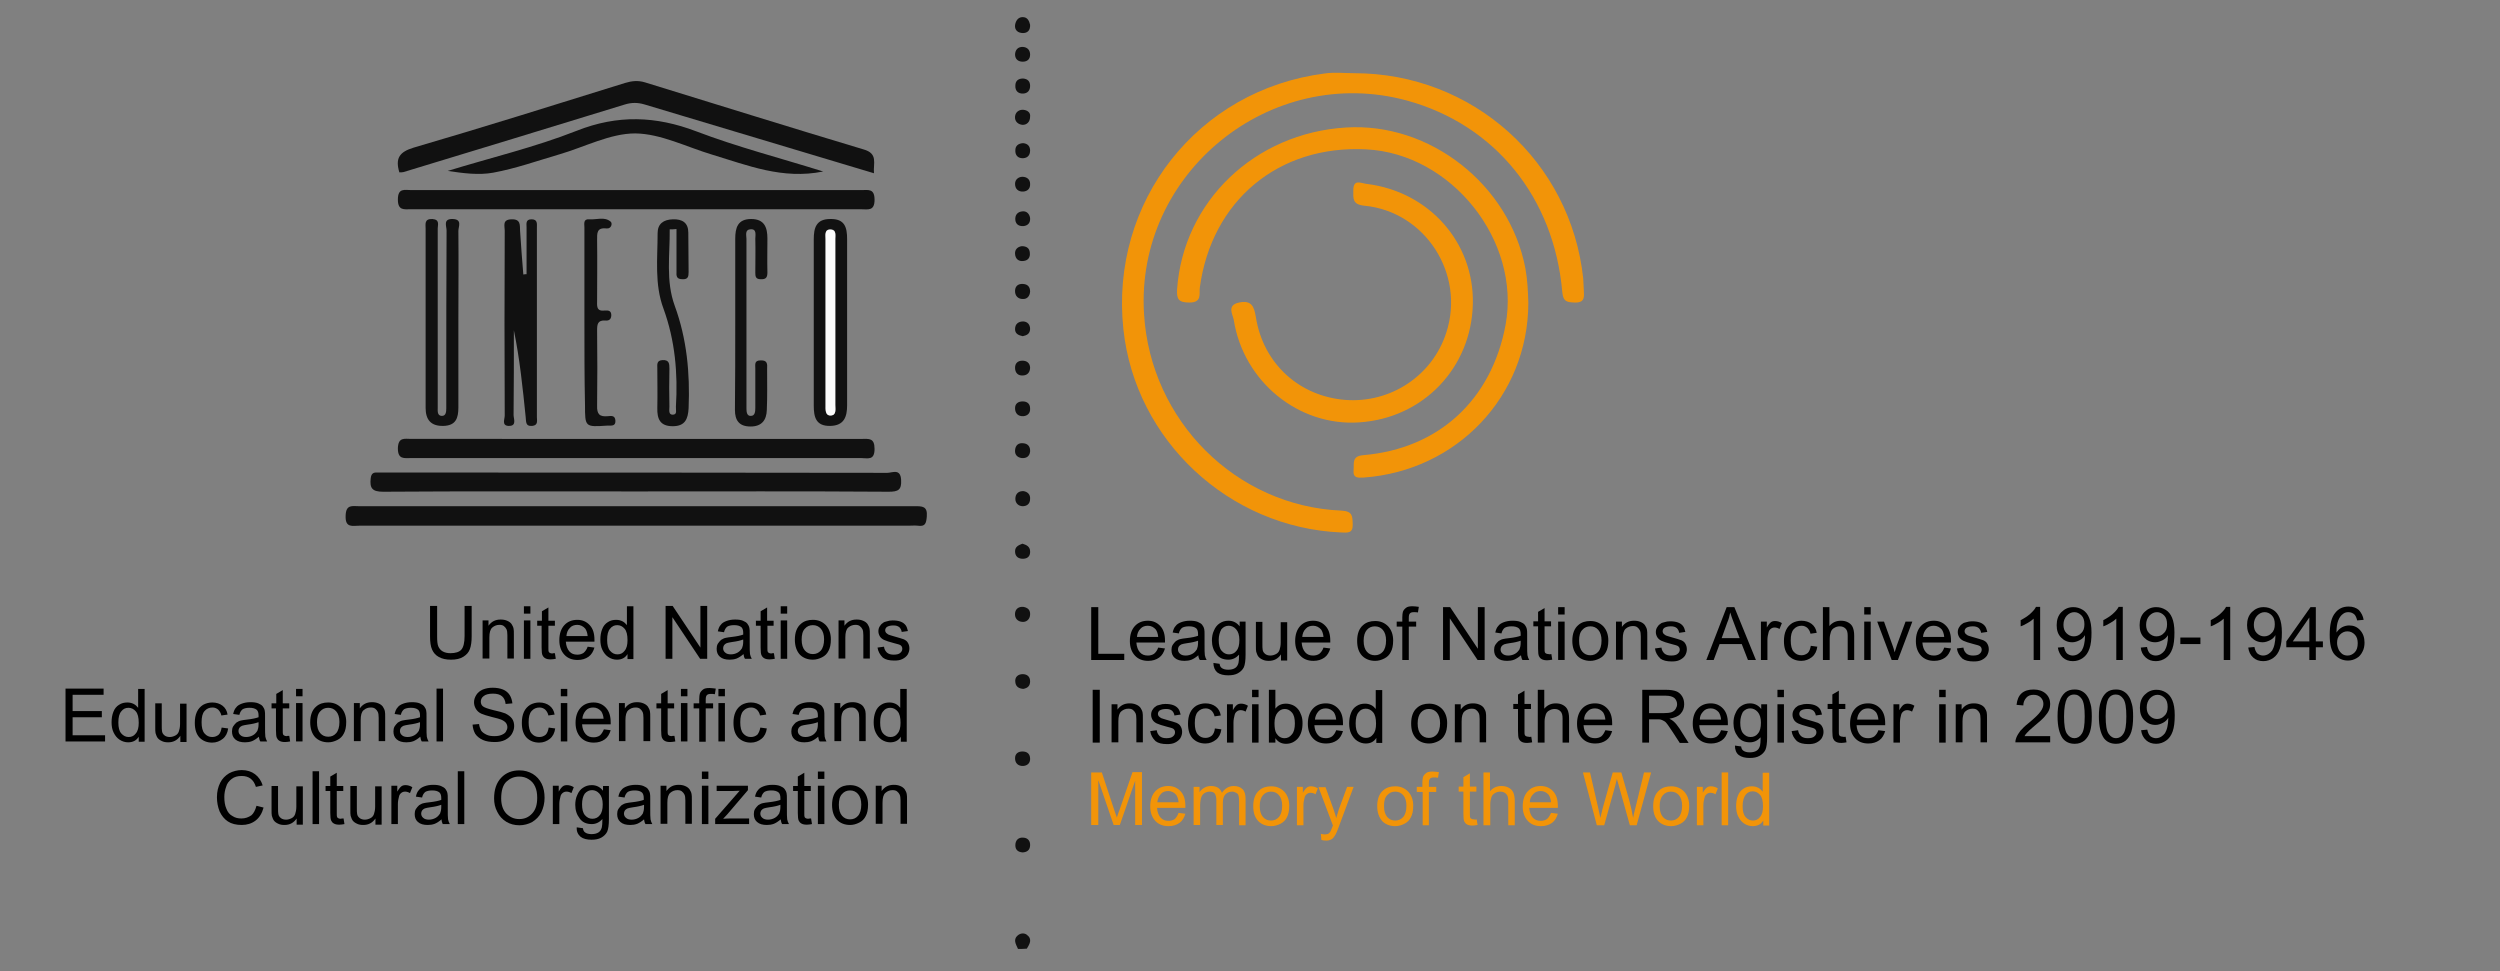 <?xml version="1.0" encoding="utf-8"?>
<!-- Generator: Adobe Illustrator 24.0.3, SVG Export Plug-In . SVG Version: 6.00 Build 0)  -->
<svg version="1.1" id="Layer_1" xmlns="http://www.w3.org/2000/svg" xmlns:xlink="http://www.w3.org/1999/xlink" x="0px" y="0px"
	 viewBox="0 0 847 329" style="enable-background:new 0 0 847 329;" xml:space="preserve">
<rect x="0" y="0" width="847" height="329" fill="#808080" stroke="none"/>
<style type="text/css">
	.st0{fill:#111111;}
	.st1{fill:#F29408;}
	.st2{fill:#FCFCFC;}
</style>
<g>
	<path class="st0" d="M344.9,321.5c-0.7-1.6-1.9-3.3,0.2-4.8c0.9-0.6,2-0.6,2.8,0c2,1.5,0.9,3.2,0,4.7
		C346.9,321.5,345.9,321.5,344.9,321.5z"/>
	<path class="st1" d="M458.8,24.8c40.2,0,73.4,29.9,77.6,69.6c0.1,1.3,0.1,2.7,0.2,4c0.1,2.2,0.4,4.2-3.1,4.1
		c-2.7-0.1-3.9-0.3-4.2-3.6c-2.8-32-22.8-56.6-52.5-64.8c-46.3-12.7-92.2,24.5-89.2,72.3c2.2,36.2,31.2,65.1,66.9,66.6
		c3.8,0.2,3.7,1.9,3.8,4.6c0.1,3.1-1.6,2.9-3.9,2.8c-38-1.6-69.8-31.2-73.8-68.9c-4.6-43.2,25.2-81.1,68.2-86.6
		C452.1,24.4,455.5,24.8,458.8,24.8z"/>
	<path class="st1" d="M517.8,102.7c-0.1,31.5-24.1,56.8-55.8,59.1c-2,0.1-3.7,0.2-3.4-2.6c0.2-2.3-0.7-4.7,3.4-5
		c25.5-2.2,43.4-18.8,48.1-44.2c5.2-28.4-18.3-58-47.3-59.4c-29.7-1.5-52.3,17.4-56.3,46.8c-0.3,2,0.9,5.1-3.5,5.1
		c-3.7,0-4.4-1.1-4.2-4.5c2.1-29.7,26.2-52.9,57.2-54.8c28.5-1.8,55.4,19.4,60.8,47.7C517.5,94.8,517.7,98.7,517.8,102.7z"/>
	<path class="st0" d="M215.1,178.1c-31.1,0-62.2,0-93.3,0c-2.3,0-4.9,0.9-4.7-3.4c0.1-3.9,2.3-3.2,4.6-3.2c62.7,0,125.4,0,188.1,0
		c2.6,0,4.5-0.1,4.2,3.5c-0.2,2.3-0.5,3.5-3.1,3.1c-1-0.1-2,0-3,0C277,178.1,246.1,178.1,215.1,178.1z"/>
	<path class="st1" d="M499,103c-0.5,21.6-16.8,38.7-38.5,40.1c-20.5,1.4-39.2-13.8-42.5-34.7c-0.3-1.8-2.5-5,1.8-5.9
		c4.3-0.9,5.1,1.4,5.7,5c2.5,15.7,14.7,26.8,30.4,28c15.3,1.1,29.4-8.2,34.1-22.8c6.5-19.8-7.1-41-27.7-43c-4.2-0.4-3.8-2.5-3.8-5.2
		c0-4,2.6-2.4,4.5-2.2C484.2,64.9,499.5,82.2,499,103z"/>
	<path class="st0" d="M296.1,58.7c-26.4-7.9-52-15.6-77.7-23.3c-2.3-0.7-4.4-0.7-6.7,0c-25,7.7-50,15.3-75,22.9
		c-0.4,0.1-0.9,0.1-1.4,0.1c-1.4-4.7-0.1-6.9,4.9-8.4c24-7,47.8-14.5,71.6-21.9c2.3-0.7,4.4-0.9,6.7-0.2c24.7,7.6,49.3,15.3,74,22.7
		C297.6,52,295.8,55.3,296.1,58.7z"/>
	<path class="st0" d="M215.1,166.5c-28.4,0-56.9-0.1-85.3,0.1c-3.7,0-4.6-1.2-4.2-4.6c0.2-1.6,0.9-2,2.3-1.9c0.8,0,1.7,0,2.5,0
		c56.7,0,113.4,0,170.2,0.1c1.7,0,4.5-1.6,4.7,2.4c0.2,3.4-1,4-4.2,4C272.4,166.4,243.8,166.5,215.1,166.5z"/>
	<path class="st0" d="M216.2,148.7c25.3,0,50.5,0,75.8,0c2.4,0,4.3-0.4,4.3,3.4c0,4-2.3,3.1-4.5,3.1c-50.9,0-101.7,0-152.6,0
		c-2.3,0-4.4,0.5-4.4-3.3c0.1-3.9,2.3-3.2,4.5-3.2C165,148.7,190.6,148.7,216.2,148.7z"/>
	<path class="st0" d="M215,70.9c-25.3,0-50.5,0-75.8,0c-2.3,0-4.4,0.5-4.4-3.3c0-4,2.3-3.2,4.5-3.2c50.9,0,101.7,0,152.6,0
		c2.3,0,4.4-0.6,4.4,3.3c0,3.9-2.3,3.2-4.5,3.2C266.2,70.9,240.6,70.9,215,70.9z"/>
	<path class="st0" d="M278.9,58.1c-13.8,2.8-25.6-2.1-37.6-5.7c-8.7-2.6-17.4-7.1-26.1-7.2c-8.5,0-17.1,4.6-25.7,7.1
		c-7.5,2.2-14.8,4.8-22.4,6.2c-4.9,0.9-10.2,0.2-15.4-0.6c14.6-4.5,29.5-8,43.7-13.6c13.9-5.5,26.8-5,40.5,0.2
		C249.8,49.8,264.2,53.5,278.9,58.1z"/>
	<path class="st0" d="M178.4,92.9c0-5.3,0-10.5,0-15.8c0-1.3-0.4-2.8,1.7-2.8c2.1,0,1.8,1.6,1.8,2.8c0,21.4,0,42.8,0,64.2
		c0,1.2,0.5,2.8-1.6,3c-2.4,0.2-2-1.6-2.2-3c-1-9.8-2-19.7-4-29.4c0,9.6,0,19.1-0.1,28.7c0,1.3,1.2,3.8-1.7,3.7
		c-2.4-0.1-1.3-2.3-1.3-3.5c-0.1-20.9-0.1-41.8,0-62.7c0-1.6-0.9-3.7,2.3-3.8c3.2-0.1,2.8,2,2.9,3.9c0.3,4.9,0.7,9.8,1.1,14.8
		C177.7,92.9,178.1,92.9,178.4,92.9z"/>
	<path class="st0" d="M287,108.9c0,9.5,0,18.9,0,28.4c0,3.9-1,6.9-5.7,7c-4.9,0.1-5.6-3-5.6-6.9c0-18.8,0-37.5,0-56.3
		c0-3.9,0.8-6.9,5.6-6.9c4.9-0.1,5.7,2.8,5.7,6.8C287,90.4,287,99.7,287,108.9z M283,109.3c0-9.5,0-18.9,0-28.4
		c0-1.3,0.4-3.1-1.4-3.2c-2.3-0.2-1.9,1.9-1.9,3.2c0,18.8,0,37.5,0,56.3c0,1.5-0.2,3.6,1.7,3.5c2,0,1.6-2.1,1.6-3.6
		C283,127.9,283,118.6,283,109.3z"/>
	<path class="st0" d="M155.3,108.2c0,9.9,0,19.9,0,29.8c0,3.6-0.8,6.2-5.1,6.3c-4.3,0.1-6-2.2-6-6.1c0-20.2,0-40.5,0-60.7
		c0-1.6-0.5-3.4,2.3-3.3c2.6,0.2,1.8,2,1.8,3.2c0,19.2,0,38.5,0,57.7c0,1,0,2,0,3c0,1.1-0.2,2.7,1.3,2.8c1.5,0.1,1.6-1.4,1.6-2.6
		c0-1.7,0-3.3,0-5c0-18.4,0-36.8,0.1-55.2c0-1.5-1.3-4,2.1-3.9c3.3,0.1,1.9,2.6,1.9,4C155.4,88.3,155.3,98.2,155.3,108.2z"/>
	<path class="st0" d="M226.9,77.7c0.1,8.6-1.4,17.4,1.7,25.9c4.1,11.2,5.2,22.8,4.7,34.7c-0.2,3.7-1.2,6.1-5.4,6.1
		c-4.3,0-5.3-2.5-5.2-6.2c0.1-4.5,0-9,0-13.4c0-1.3-0.3-2.7,1.8-2.8c2.2-0.1,2.3,1.2,2.3,2.9c-0.1,4.3-0.1,8.6,0,12.9
		c0,1-0.4,2.7,1.1,2.7c1.7,0,1-1.7,1.1-2.7c0.7-11.3-0.3-22.5-4.2-33.2c-3.1-8.3-2-17-2-25.6c0-3.2,2-4.6,5.2-4.7
		c3.2-0.1,5.2,1.2,5.2,4.5c0.1,4.5,0,9,0.1,13.4c0,1.5-0.2,2.5-2.1,2.4c-2,0-2.1-1.1-2-2.6c0-4.8,0-9.6,0-14.4
		C228.4,77.7,227.6,77.7,226.9,77.7z"/>
	<path class="st0" d="M249.1,109.3c0-9.5,0-18.9,0-28.4c0-3.7,0.8-6.7,5.4-6.7c4.5,0,5.5,2.9,5.5,6.6c0,3.8-0.1,7.6,0,11.5
		c0,1.7-0.5,2.4-2.3,2.3c-1.7,0-1.8-1-1.8-2.2c0-3.8,0.1-7.6,0-11.5c0-1.3,0.6-3.5-1.8-3.2c-1.8,0.2-1.2,2.1-1.2,3.3
		c0,15.3,0,30.5,0,45.8c0,3.8,0,7.6,0,11.5c0,1.2,0.1,2.7,1.5,2.6c1.4,0,1.5-1.5,1.5-2.7c0-4.5,0-9,0-13.4c0-1.3-0.4-2.7,1.8-2.7
		c2.3-0.1,2.3,1.2,2.2,2.9c0,4.6,0.1,9.3-0.1,13.9c-0.1,3.4-1.7,5.6-5.5,5.6c-3.9,0-5.3-2.1-5.3-5.6
		C249.1,128.9,249.1,119.1,249.1,109.3z"/>
	<path class="st0" d="M198,109c0-10.6,0-21.2,0-31.9c0-1.2-0.5-3,1.7-2.8c2.4,0.2,5.1-1,7.2,0.8c0.7,0.6,0.2,2.5-1.4,2.3
		c-3.4-0.4-3.2,1.7-3.2,3.9c0.1,6.8,0,13.6,0,20.4c0,1.8-0.4,3.9,2.6,3.5c1.3-0.1,2.3,0.1,2.2,1.8c-0.1,1.3-0.9,1.7-2,1.6
		c-2.7-0.2-2.8,1.4-2.8,3.4c0.1,8.5,0.1,16.9,0,25.4c-0.1,2.9,0.8,3.9,3.7,3.6c1.1-0.1,2.4-0.3,2.5,1.5c0.1,1.8-1.1,1.7-2.3,1.7
		c-0.2,0-0.3,0-0.5,0c-7.5,0.5-7.5,0.5-7.5-7C198,127.9,198,118.4,198,109z"/>
	<path class="st0" d="M349,39.5c0,1.9-1.2,2.8-2.5,2.8c-1.5-0.1-2.8-1.1-2.6-2.9c0.2-1.5,1.4-2.3,2.8-2.2
		C348,37.3,349.2,38.1,349,39.5z"/>
	<path class="st0" d="M349,169c0,1.8-1.2,2.5-2.5,2.5c-1.3,0-2.5-0.9-2.5-2.5c0-1.8,1.2-2.7,2.8-2.6
		C348.1,166.6,349.1,167.5,349,169z"/>
	<path class="st0" d="M349,62.3c0.1,1.6-0.9,2.5-2.3,2.6c-1.6,0.1-2.8-0.8-2.8-2.6c0-1.6,1.3-2.4,2.5-2.4
		C347.8,59.9,349,60.7,349,62.3z"/>
	<path class="st0" d="M346.7,233.4c-1.3-0.1-2.5-0.6-2.7-2.2c-0.3-1.9,1-2.8,2.5-2.8c1.3,0,2.5,0.7,2.5,2.4
		C349,232.4,348.2,233.1,346.7,233.4z"/>
	<path class="st0" d="M349,8.4c0.1,2-1,2.8-2.4,2.8c-1.6,0-2.9-0.9-2.7-2.7c0.2-1.3,0.9-2.6,2.4-2.7C348.2,5.7,348.7,7.2,349,8.4z"
		/>
	<path class="st0" d="M346.5,113.9c-1.4-0.3-2.6-0.8-2.6-2.4c0-1.8,1.2-2.6,2.8-2.6c1.4,0.1,2.3,1,2.3,2.6
		C348.9,113.2,347.8,113.6,346.5,113.9z"/>
	<path class="st0" d="M349,208.3c-0.1,1.6-1.3,2.5-2.6,2.4c-1.6-0.1-2.7-1.2-2.5-3c0.2-1.5,1.3-2.2,2.8-2.1
		C348.3,205.9,349.1,206.7,349,208.3z"/>
	<path class="st0" d="M349,138.4c0.1,1.6-0.9,2.5-2.3,2.6c-1.7,0.1-2.8-0.9-2.8-2.7c0-1.6,1.1-2.3,2.6-2.3
		C347.9,136,349,136.7,349,138.4z"/>
	<path class="st0" d="M346.4,184.2c1.3,0.4,2.5,0.9,2.6,2.5c0.1,1.6-0.7,2.5-2.2,2.6c-1.7,0.1-2.9-0.7-2.9-2.5
		C343.9,185.2,345.1,184.7,346.4,184.2z"/>
	<path class="st0" d="M349,256.9c0.1,1.6-0.9,2.5-2.3,2.6c-1.7,0.1-2.8-0.9-2.8-2.6c0-1.6,1.1-2.3,2.5-2.3
		C347.9,254.6,348.9,255.3,349,256.9z"/>
	<path class="st0" d="M349,18.5c0,1.6-1,2.4-2.5,2.4c-1.4,0-2.5-0.7-2.6-2.3c0-1.7,1-2.8,2.7-2.7C348,16,349,16.9,349,18.5z"/>
	<path class="st0" d="M349,73.9c0.1,1.6-0.7,2.5-2.2,2.7c-1.5,0.1-2.6-0.5-2.8-2c-0.2-1.8,0.8-2.9,2.5-3
		C347.9,71.5,348.8,72.5,349,73.9z"/>
	<path class="st0" d="M349,98.8c-0.1,1.5-1,2.6-2.5,2.5c-1.6,0-2.7-1.1-2.6-2.9c0.1-1.6,1.2-2.3,2.7-2.2
		C348.2,96.3,349,97.2,349,98.8z"/>
	<path class="st0" d="M346.6,26.6c1.5,0.1,2.4,0.9,2.4,2.5c0,1.5-0.8,2.5-2.3,2.6c-1.8,0.1-2.8-1-2.7-2.7
		C344,27.4,345,26.6,346.6,26.6z"/>
	<path class="st0" d="M346.6,48.5c1.5,0.1,2.4,1,2.4,2.5c0,1.5-0.8,2.5-2.3,2.6c-1.8,0.1-2.8-1-2.7-2.7
		C344,49.4,345,48.6,346.6,48.5z"/>
	<path class="st0" d="M346.2,83.4c1.6,0,2.6,0.7,2.7,2.2c0.2,1.5-0.5,2.6-2,2.8c-1.8,0.3-2.9-0.7-3-2.4
		C343.8,84.6,344.7,83.6,346.2,83.4z"/>
	<path class="st0" d="M349,124.5c0,1.5-0.8,2.6-2.3,2.7c-1.8,0.2-2.8-0.9-2.8-2.6c0-1.5,0.9-2.4,2.5-2.4
		C347.9,122.2,348.9,123,349,124.5z"/>
	<path class="st0" d="M346.2,155.2c-1.5-0.2-2.4-1.1-2.3-2.6c0.1-1.7,1.1-2.7,3-2.4c1.5,0.2,2.2,1.3,2.1,2.8
		C348.8,154.6,347.8,155.3,346.2,155.2z"/>
	<path class="st0" d="M346.5,288.8c-1.6-0.1-2.5-0.9-2.5-2.4c0-1.7,1-2.8,2.8-2.6c1.5,0.1,2.3,1.2,2.2,2.7
		C348.9,288,348,288.7,346.5,288.8z"/>
	<path class="st2" d="M283,109.3c0,9.3,0,18.6,0,27.9c0,1.4,0.5,3.5-1.6,3.6c-1.9,0-1.7-2.1-1.7-3.5c0-18.8,0-37.5,0-56.3
		c0-1.3-0.5-3.4,1.9-3.2c1.8,0.2,1.4,2,1.4,3.2C283,90.4,283,99.8,283,109.3z"/>
</g>
<g>
	<path d="M157.4,205.3h2.4v10.3c0,1.8-0.2,3.2-0.6,4.3c-0.4,1.1-1.1,1.9-2.2,2.6c-1.1,0.7-2.5,1-4.2,1c-1.7,0-3-0.3-4.1-0.9
		c-1.1-0.6-1.8-1.4-2.3-2.5c-0.5-1.1-0.7-2.6-0.7-4.5v-10.3h2.4v10.3c0,1.6,0.1,2.7,0.4,3.4c0.3,0.7,0.8,1.3,1.5,1.7
		c0.7,0.4,1.6,0.6,2.6,0.6c1.7,0,3-0.4,3.7-1.2c0.7-0.8,1.1-2.3,1.1-4.6V205.3z"/>
	<path d="M163.5,223.2v-13h2v1.8c1-1.4,2.3-2.1,4.1-2.1c0.8,0,1.5,0.1,2.2,0.4c0.7,0.3,1.1,0.6,1.5,1.1c0.3,0.5,0.6,1,0.7,1.6
		c0.1,0.4,0.1,1.1,0.1,2.1v8h-2.2v-7.9c0-0.9-0.1-1.6-0.3-2c-0.2-0.4-0.5-0.8-0.9-1.1c-0.4-0.3-0.9-0.4-1.5-0.4
		c-0.9,0-1.7,0.3-2.4,0.9c-0.7,0.6-1,1.7-1,3.4v7.1H163.5z"/>
	<path d="M177.5,207.9v-2.5h2.2v2.5H177.5z M177.5,223.2v-13h2.2v13H177.5z"/>
	<path d="M188,221.3l0.3,1.9c-0.6,0.1-1.2,0.2-1.7,0.2c-0.8,0-1.4-0.1-1.9-0.4s-0.7-0.6-0.9-1c-0.2-0.4-0.3-1.3-0.3-2.6V212H182
		v-1.7h1.6v-3.2l2.2-1.3v4.5h2.2v1.7h-2.2v7.6c0,0.6,0,1,0.1,1.2c0.1,0.2,0.2,0.3,0.4,0.4c0.2,0.1,0.4,0.2,0.8,0.2
		C187.3,221.3,187.6,221.3,188,221.3z"/>
	<path d="M199.1,219.1l2.3,0.3c-0.4,1.3-1,2.4-2,3.1c-1,0.7-2.2,1.1-3.7,1.1c-1.9,0-3.4-0.6-4.5-1.8c-1.1-1.2-1.7-2.8-1.7-4.9
		c0-2.2,0.6-3.9,1.7-5.1c1.1-1.2,2.6-1.8,4.4-1.8c1.7,0,3.1,0.6,4.2,1.8c1.1,1.2,1.6,2.8,1.6,5c0,0.1,0,0.3,0,0.6h-9.7
		c0.1,1.4,0.5,2.5,1.2,3.3c0.7,0.8,1.6,1.1,2.7,1.1c0.8,0,1.5-0.2,2.1-0.6C198.3,220.7,198.8,220,199.1,219.1z M191.9,215.5h7.2
		c-0.1-1.1-0.4-1.9-0.8-2.5c-0.7-0.8-1.6-1.3-2.7-1.3c-1,0-1.9,0.3-2.5,1C192.3,213.5,192,214.4,191.9,215.5z"/>
	<path d="M212.6,223.2v-1.6c-0.8,1.3-2,1.9-3.6,1.9c-1,0-2-0.3-2.9-0.9c-0.9-0.6-1.5-1.4-2-2.4c-0.5-1-0.7-2.2-0.7-3.5
		c0-1.3,0.2-2.5,0.6-3.5c0.4-1.1,1.1-1.9,1.9-2.4c0.9-0.6,1.8-0.8,2.9-0.8c0.8,0,1.5,0.2,2.1,0.5c0.6,0.3,1.1,0.8,1.5,1.3v-6.4h2.2
		v17.9H212.6z M205.7,216.8c0,1.7,0.3,2.9,1,3.7c0.7,0.8,1.5,1.2,2.5,1.2c1,0,1.8-0.4,2.4-1.2c0.7-0.8,1-2,1-3.6
		c0-1.8-0.3-3.1-1-3.9s-1.5-1.2-2.5-1.2c-1,0-1.8,0.4-2.4,1.2C206,213.8,205.7,215,205.7,216.8z"/>
	<path d="M225.5,223.2v-17.9h2.4l9.4,14.1v-14.1h2.3v17.9h-2.4l-9.4-14.1v14.1H225.5z"/>
	<path d="M251.9,221.6c-0.8,0.7-1.6,1.2-2.3,1.5c-0.8,0.3-1.6,0.4-2.4,0.4c-1.4,0-2.5-0.3-3.3-1c-0.8-0.7-1.1-1.6-1.1-2.7
		c0-0.6,0.1-1.2,0.4-1.7c0.3-0.5,0.7-0.9,1.1-1.3c0.5-0.3,1-0.6,1.6-0.7c0.4-0.1,1.1-0.2,2-0.3c1.8-0.2,3.1-0.5,3.9-0.8
		c0-0.3,0-0.5,0-0.6c0-0.9-0.2-1.5-0.6-1.9c-0.6-0.5-1.4-0.7-2.5-0.7c-1,0-1.8,0.2-2.3,0.5c-0.5,0.4-0.9,1-1.1,1.9l-2.1-0.3
		c0.2-0.9,0.5-1.7,1-2.2c0.4-0.6,1.1-1,1.9-1.3c0.8-0.3,1.8-0.5,2.9-0.5c1.1,0,2,0.1,2.7,0.4c0.7,0.3,1.2,0.6,1.5,1
		c0.3,0.4,0.6,0.9,0.7,1.5c0.1,0.4,0.1,1,0.1,2v2.9c0,2,0,3.3,0.1,3.9c0.1,0.5,0.3,1.1,0.6,1.6h-2.3
		C252.1,222.8,252,222.2,251.9,221.6z M251.7,216.7c-0.8,0.3-2,0.6-3.6,0.8c-0.9,0.1-1.5,0.3-1.9,0.4c-0.4,0.2-0.7,0.4-0.9,0.7
		c-0.2,0.3-0.3,0.7-0.3,1c0,0.6,0.2,1.1,0.7,1.5c0.4,0.4,1.1,0.6,1.9,0.6c0.8,0,1.6-0.2,2.3-0.6c0.7-0.4,1.1-0.9,1.5-1.5
		c0.2-0.5,0.4-1.2,0.4-2.2V216.7z"/>
	<path d="M262.2,221.3l0.3,1.9c-0.6,0.1-1.2,0.2-1.7,0.2c-0.8,0-1.4-0.1-1.9-0.4s-0.7-0.6-0.9-1c-0.2-0.4-0.3-1.3-0.3-2.6V212h-1.6
		v-1.7h1.6v-3.2l2.2-1.3v4.5h2.2v1.7H260v7.6c0,0.6,0,1,0.1,1.2c0.1,0.2,0.2,0.3,0.4,0.4c0.2,0.1,0.4,0.2,0.8,0.2
		C261.5,221.3,261.8,221.3,262.2,221.3z"/>
	<path d="M264.5,207.9v-2.5h2.2v2.5H264.5z M264.5,223.2v-13h2.2v13H264.5z"/>
	<path d="M269.3,216.7c0-2.4,0.7-4.2,2-5.3c1.1-1,2.5-1.4,4.1-1.4c1.8,0,3.2,0.6,4.4,1.8c1.1,1.2,1.7,2.8,1.7,4.8
		c0,1.7-0.3,3-0.8,3.9c-0.5,1-1.2,1.7-2.2,2.2c-1,0.5-2,0.8-3.1,0.8c-1.8,0-3.3-0.6-4.4-1.7C269.9,220.6,269.3,218.9,269.3,216.7z
		 M271.6,216.7c0,1.7,0.4,2.9,1.1,3.7c0.7,0.8,1.6,1.2,2.7,1.2c1.1,0,2-0.4,2.7-1.2c0.7-0.8,1.1-2.1,1.1-3.8c0-1.6-0.4-2.8-1.1-3.6
		c-0.7-0.8-1.6-1.2-2.7-1.2c-1.1,0-2,0.4-2.7,1.2C271.9,213.8,271.6,215.1,271.6,216.7z"/>
	<path d="M284.1,223.2v-13h2v1.8c1-1.4,2.3-2.1,4.1-2.1c0.8,0,1.5,0.1,2.2,0.4c0.7,0.3,1.1,0.6,1.5,1.1c0.3,0.5,0.6,1,0.7,1.6
		c0.1,0.4,0.1,1.1,0.1,2.1v8h-2.2v-7.9c0-0.9-0.1-1.6-0.3-2c-0.2-0.4-0.5-0.8-0.9-1.1c-0.4-0.3-0.9-0.4-1.5-0.4
		c-0.9,0-1.7,0.3-2.4,0.9c-0.7,0.6-1,1.7-1,3.4v7.1H284.1z"/>
	<path d="M297.3,219.4l2.2-0.3c0.1,0.9,0.5,1.5,1,2c0.6,0.5,1.3,0.7,2.3,0.7c1,0,1.8-0.2,2.2-0.6c0.5-0.4,0.7-0.9,0.7-1.4
		c0-0.5-0.2-0.9-0.6-1.2c-0.3-0.2-1-0.4-2.2-0.7c-1.6-0.4-2.7-0.8-3.4-1.1c-0.6-0.3-1.1-0.7-1.4-1.2c-0.3-0.5-0.5-1.1-0.5-1.7
		c0-0.6,0.1-1.1,0.4-1.6c0.3-0.5,0.6-0.9,1.1-1.2c0.3-0.3,0.8-0.5,1.4-0.6c0.6-0.2,1.2-0.3,1.9-0.3c1,0,1.9,0.1,2.7,0.4
		c0.8,0.3,1.3,0.7,1.7,1.2c0.4,0.5,0.6,1.2,0.8,2l-2.1,0.3c-0.1-0.7-0.4-1.2-0.8-1.6c-0.5-0.4-1.1-0.6-2-0.6c-1,0-1.7,0.2-2.2,0.5
		c-0.4,0.3-0.6,0.7-0.6,1.2c0,0.3,0.1,0.5,0.3,0.8c0.2,0.2,0.5,0.4,0.8,0.6c0.2,0.1,0.9,0.3,1.9,0.6c1.6,0.4,2.6,0.8,3.3,1
		c0.6,0.3,1.1,0.6,1.4,1.2c0.3,0.5,0.5,1.1,0.5,1.9c0,0.7-0.2,1.4-0.6,2.1c-0.4,0.6-1,1.1-1.8,1.5c-0.8,0.4-1.7,0.5-2.7,0.5
		c-1.7,0-3-0.3-3.9-1C298.1,221.8,297.5,220.7,297.3,219.4z"/>
	<path d="M22.2,251.2v-17.9h12.9v2.1H24.6v5.5h9.9v2.1h-9.9v6.1h11v2.1H22.2z"/>
	<path d="M47,251.2v-1.6c-0.8,1.3-2,1.9-3.6,1.9c-1,0-2-0.3-2.9-0.9c-0.9-0.6-1.5-1.4-2-2.4c-0.5-1-0.7-2.2-0.7-3.5
		c0-1.3,0.2-2.5,0.6-3.5c0.4-1.1,1.1-1.9,1.9-2.4c0.9-0.6,1.8-0.8,2.9-0.8c0.8,0,1.5,0.2,2.1,0.5c0.6,0.3,1.1,0.8,1.5,1.3v-6.4h2.2
		v17.9H47z M40.1,244.8c0,1.7,0.3,2.9,1,3.7c0.7,0.8,1.5,1.2,2.5,1.2c1,0,1.8-0.4,2.4-1.2c0.7-0.8,1-2,1-3.6c0-1.8-0.3-3.1-1-3.9
		s-1.5-1.2-2.5-1.2c-1,0-1.8,0.4-2.4,1.2C40.4,241.8,40.1,243,40.1,244.8z"/>
	<path d="M61.1,251.2v-1.9c-1,1.5-2.4,2.2-4.1,2.2c-0.8,0-1.5-0.1-2.1-0.4c-0.7-0.3-1.2-0.7-1.5-1.1c-0.3-0.4-0.5-1-0.7-1.6
		c-0.1-0.4-0.1-1.1-0.1-2.1v-8h2.2v7.2c0,1.1,0,1.9,0.1,2.3c0.1,0.6,0.4,1,0.9,1.4c0.4,0.3,1,0.5,1.7,0.5s1.3-0.2,1.9-0.5
		c0.6-0.3,1-0.8,1.2-1.4c0.2-0.6,0.4-1.4,0.4-2.5v-6.9h2.2v13H61.1z"/>
	<path d="M75.1,246.5l2.2,0.3c-0.2,1.5-0.8,2.7-1.8,3.5c-1,0.8-2.2,1.3-3.6,1.3c-1.8,0-3.2-0.6-4.3-1.7c-1.1-1.2-1.6-2.8-1.6-5
		c0-1.4,0.2-2.6,0.7-3.7s1.2-1.8,2.1-2.4c0.9-0.5,2-0.8,3.1-0.8c1.4,0,2.6,0.4,3.5,1.1c0.9,0.7,1.5,1.7,1.7,3l-2.1,0.3
		c-0.2-0.9-0.6-1.5-1.1-2c-0.5-0.4-1.1-0.7-1.9-0.7c-1.1,0-2,0.4-2.7,1.2c-0.7,0.8-1,2-1,3.8c0,1.7,0.3,3,1,3.8
		c0.7,0.8,1.5,1.2,2.6,1.2c0.9,0,1.6-0.3,2.2-0.8C74.6,248.4,74.9,247.6,75.1,246.5z"/>
	<path d="M87.7,249.6c-0.8,0.7-1.6,1.2-2.3,1.5c-0.8,0.3-1.6,0.4-2.4,0.4c-1.4,0-2.5-0.3-3.3-1c-0.8-0.7-1.1-1.6-1.1-2.7
		c0-0.6,0.1-1.2,0.4-1.7c0.3-0.5,0.7-0.9,1.1-1.3c0.5-0.3,1-0.6,1.6-0.7c0.4-0.1,1.1-0.2,2-0.3c1.8-0.2,3.1-0.5,3.9-0.8
		c0-0.3,0-0.5,0-0.6c0-0.9-0.2-1.5-0.6-1.9c-0.6-0.5-1.4-0.7-2.5-0.7c-1,0-1.8,0.2-2.3,0.5c-0.5,0.4-0.9,1-1.1,1.9l-2.1-0.3
		c0.2-0.9,0.5-1.7,1-2.2c0.4-0.6,1.1-1,1.9-1.3c0.8-0.3,1.8-0.5,2.9-0.5c1.1,0,2,0.1,2.7,0.4c0.7,0.3,1.2,0.6,1.5,1
		c0.3,0.4,0.6,0.9,0.7,1.5c0.1,0.4,0.1,1,0.1,2v2.9c0,2,0,3.3,0.1,3.9c0.1,0.5,0.3,1.1,0.6,1.6h-2.3
		C87.9,250.8,87.8,250.2,87.7,249.6z M87.5,244.7c-0.8,0.3-2,0.6-3.6,0.8c-0.9,0.1-1.5,0.3-1.9,0.4c-0.4,0.2-0.7,0.4-0.9,0.7
		c-0.2,0.3-0.3,0.7-0.3,1c0,0.6,0.2,1.1,0.7,1.5c0.4,0.4,1.1,0.6,1.9,0.6c0.8,0,1.6-0.2,2.3-0.6c0.7-0.4,1.1-0.9,1.5-1.5
		c0.2-0.5,0.4-1.2,0.4-2.2V244.7z"/>
	<path d="M98,249.3l0.3,1.9c-0.6,0.1-1.2,0.2-1.7,0.2c-0.8,0-1.4-0.1-1.9-0.4s-0.7-0.6-0.9-1c-0.2-0.4-0.3-1.3-0.3-2.6V240H92v-1.7
		h1.6v-3.2l2.2-1.3v4.5H98v1.7h-2.2v7.6c0,0.6,0,1,0.1,1.2c0.1,0.2,0.2,0.3,0.4,0.4c0.2,0.1,0.4,0.2,0.8,0.2
		C97.3,249.3,97.6,249.3,98,249.3z"/>
	<path d="M100.3,235.9v-2.5h2.2v2.5H100.3z M100.3,251.2v-13h2.2v13H100.3z"/>
	<path d="M105.1,244.7c0-2.4,0.7-4.2,2-5.3c1.1-1,2.5-1.4,4.1-1.4c1.8,0,3.2,0.6,4.4,1.8c1.1,1.2,1.7,2.8,1.7,4.8
		c0,1.7-0.3,3-0.8,3.9c-0.5,1-1.2,1.7-2.2,2.2c-1,0.5-2,0.8-3.1,0.8c-1.8,0-3.3-0.6-4.4-1.7C105.7,248.6,105.1,246.9,105.1,244.7z
		 M107.4,244.7c0,1.7,0.4,2.9,1.1,3.7c0.7,0.8,1.6,1.2,2.7,1.2c1.1,0,2-0.4,2.7-1.2c0.7-0.8,1.1-2.1,1.1-3.8c0-1.6-0.4-2.8-1.1-3.6
		c-0.7-0.8-1.6-1.2-2.7-1.2c-1.1,0-2,0.4-2.7,1.2C107.7,241.8,107.4,243.1,107.4,244.7z"/>
	<path d="M119.9,251.2v-13h2v1.8c1-1.4,2.3-2.1,4.1-2.1c0.8,0,1.5,0.1,2.2,0.4c0.7,0.3,1.1,0.6,1.5,1.1c0.3,0.5,0.6,1,0.7,1.6
		c0.1,0.4,0.1,1.1,0.1,2.1v8h-2.2v-7.9c0-0.9-0.1-1.6-0.3-2c-0.2-0.4-0.5-0.8-0.9-1.1c-0.4-0.3-0.9-0.4-1.5-0.4
		c-0.9,0-1.7,0.3-2.4,0.9c-0.7,0.6-1,1.7-1,3.4v7.1H119.9z"/>
	<path d="M142.4,249.6c-0.8,0.7-1.6,1.2-2.3,1.5c-0.8,0.3-1.6,0.4-2.4,0.4c-1.4,0-2.5-0.3-3.3-1c-0.8-0.7-1.1-1.6-1.1-2.7
		c0-0.6,0.1-1.2,0.4-1.7c0.3-0.5,0.7-0.9,1.1-1.3c0.5-0.3,1-0.6,1.6-0.7c0.4-0.1,1.1-0.2,2-0.3c1.8-0.2,3.1-0.5,3.9-0.8
		c0-0.3,0-0.5,0-0.6c0-0.9-0.2-1.5-0.6-1.9c-0.6-0.5-1.4-0.7-2.5-0.7c-1,0-1.8,0.2-2.3,0.5c-0.5,0.4-0.9,1-1.1,1.9l-2.1-0.3
		c0.2-0.9,0.5-1.7,1-2.2c0.4-0.6,1.1-1,1.9-1.3c0.8-0.3,1.8-0.5,2.9-0.5c1.1,0,2,0.1,2.7,0.4c0.7,0.3,1.2,0.6,1.5,1
		c0.3,0.4,0.6,0.9,0.7,1.5c0.1,0.4,0.1,1,0.1,2v2.9c0,2,0,3.3,0.1,3.9c0.1,0.5,0.3,1.1,0.6,1.6h-2.3
		C142.6,250.8,142.5,250.2,142.4,249.6z M142.2,244.7c-0.8,0.3-2,0.6-3.6,0.8c-0.9,0.1-1.5,0.3-1.9,0.4c-0.4,0.2-0.7,0.4-0.9,0.7
		c-0.2,0.3-0.3,0.7-0.3,1c0,0.6,0.2,1.1,0.7,1.5c0.4,0.4,1.1,0.6,1.9,0.6c0.8,0,1.6-0.2,2.3-0.6c0.7-0.4,1.1-0.9,1.5-1.5
		c0.2-0.5,0.4-1.2,0.4-2.2V244.7z"/>
	<path d="M147.9,251.2v-17.9h2.2v17.9H147.9z"/>
	<path d="M160.1,245.5l2.2-0.2c0.1,0.9,0.4,1.6,0.7,2.2c0.4,0.6,1,1,1.8,1.4c0.8,0.4,1.7,0.5,2.7,0.5c0.9,0,1.7-0.1,2.4-0.4
		c0.7-0.3,1.2-0.6,1.5-1.1c0.3-0.5,0.5-1,0.5-1.5c0-0.6-0.2-1.1-0.5-1.5c-0.3-0.4-0.9-0.8-1.6-1.1c-0.5-0.2-1.5-0.5-3.2-0.9
		c-1.6-0.4-2.8-0.8-3.5-1.1c-0.9-0.4-1.5-1-1.9-1.7c-0.4-0.7-0.6-1.4-0.6-2.2c0-0.9,0.3-1.7,0.8-2.5c0.5-0.8,1.3-1.4,2.2-1.8
		c1-0.4,2.1-0.6,3.3-0.6c1.3,0,2.5,0.2,3.5,0.6c1,0.4,1.8,1.1,2.3,1.9c0.5,0.8,0.8,1.8,0.9,2.8l-2.3,0.2c-0.1-1.1-0.5-2-1.2-2.6
		c-0.7-0.6-1.7-0.9-3.1-0.9c-1.4,0-2.5,0.3-3.1,0.8c-0.7,0.5-1,1.2-1,1.9c0,0.6,0.2,1.2,0.7,1.6c0.5,0.4,1.6,0.8,3.6,1.3
		c1.9,0.4,3.2,0.8,4,1.1c1,0.5,1.8,1.1,2.3,1.8c0.5,0.7,0.7,1.6,0.7,2.5c0,1-0.3,1.8-0.8,2.7c-0.5,0.8-1.3,1.5-2.3,2
		c-1,0.5-2.2,0.7-3.4,0.7c-1.6,0-3-0.2-4.1-0.7c-1.1-0.5-2-1.2-2.6-2.1C160.5,247.7,160.2,246.7,160.1,245.5z"/>
	<path d="M185.9,246.5l2.2,0.3c-0.2,1.5-0.8,2.7-1.8,3.5c-1,0.8-2.2,1.3-3.6,1.3c-1.8,0-3.2-0.6-4.3-1.7c-1.1-1.2-1.6-2.8-1.6-5
		c0-1.4,0.2-2.6,0.7-3.7s1.2-1.8,2.1-2.4c0.9-0.5,2-0.8,3.1-0.8c1.4,0,2.6,0.4,3.5,1.1c0.9,0.7,1.5,1.7,1.7,3l-2.1,0.3
		c-0.2-0.9-0.6-1.5-1.1-2c-0.5-0.4-1.1-0.7-1.9-0.7c-1.1,0-2,0.4-2.7,1.2c-0.7,0.8-1,2-1,3.8c0,1.7,0.3,3,1,3.8
		c0.7,0.8,1.5,1.2,2.6,1.2c0.9,0,1.6-0.3,2.2-0.8C185.4,248.4,185.7,247.6,185.9,246.5z"/>
	<path d="M190,235.9v-2.5h2.2v2.5H190z M190,251.2v-13h2.2v13H190z"/>
	<path d="M204.6,247.1l2.3,0.3c-0.4,1.3-1,2.4-2,3.1c-1,0.7-2.2,1.1-3.7,1.1c-1.9,0-3.4-0.6-4.5-1.8c-1.1-1.2-1.7-2.8-1.7-4.9
		c0-2.2,0.6-3.9,1.7-5.1c1.1-1.2,2.6-1.8,4.4-1.8c1.7,0,3.1,0.6,4.2,1.8c1.1,1.2,1.6,2.8,1.6,5c0,0.1,0,0.3,0,0.6h-9.7
		c0.1,1.4,0.5,2.5,1.2,3.3c0.7,0.8,1.6,1.1,2.7,1.1c0.8,0,1.5-0.2,2.1-0.6C203.8,248.7,204.2,248,204.6,247.1z M197.3,243.5h7.2
		c-0.1-1.1-0.4-1.9-0.8-2.5c-0.7-0.8-1.6-1.3-2.7-1.3c-1,0-1.9,0.3-2.5,1C197.8,241.5,197.4,242.4,197.3,243.5z"/>
	<path d="M209.7,251.2v-13h2v1.8c1-1.4,2.3-2.1,4.1-2.1c0.8,0,1.5,0.1,2.2,0.4c0.7,0.3,1.1,0.6,1.5,1.1c0.3,0.5,0.6,1,0.7,1.6
		c0.1,0.4,0.1,1.1,0.1,2.1v8H218v-7.9c0-0.9-0.1-1.6-0.3-2c-0.2-0.4-0.5-0.8-0.9-1.1c-0.4-0.3-0.9-0.4-1.5-0.4
		c-0.9,0-1.7,0.3-2.4,0.9c-0.7,0.6-1,1.7-1,3.4v7.1H209.7z"/>
	<path d="M228.5,249.3l0.3,1.9c-0.6,0.1-1.2,0.2-1.7,0.2c-0.8,0-1.4-0.1-1.9-0.4s-0.7-0.6-0.9-1c-0.2-0.4-0.3-1.3-0.3-2.6V240h-1.6
		v-1.7h1.6v-3.2l2.2-1.3v4.5h2.2v1.7h-2.2v7.6c0,0.6,0,1,0.1,1.2c0.1,0.2,0.2,0.3,0.4,0.4c0.2,0.1,0.4,0.2,0.8,0.2
		C227.8,249.3,228.1,249.3,228.5,249.3z"/>
	<path d="M230.7,235.9v-2.5h2.2v2.5H230.7z M230.7,251.2v-13h2.2v13H230.7z"/>
	<path d="M236.9,251.2V240H235v-1.7h1.9v-1.4c0-0.9,0.1-1.5,0.2-1.9c0.2-0.6,0.6-1,1.1-1.4c0.5-0.4,1.3-0.5,2.2-0.5
		c0.6,0,1.3,0.1,2.1,0.2l-0.3,1.9c-0.5-0.1-0.9-0.1-1.3-0.1c-0.7,0-1.1,0.1-1.4,0.4c-0.3,0.3-0.4,0.8-0.4,1.6v1.2h2.5v1.7h-2.5v11.3
		H236.9z"/>
	<path d="M243.4,235.9v-2.5h2.2v2.5H243.4z M243.4,251.2v-13h2.2v13H243.4z"/>
	<path d="M257.6,246.5l2.2,0.3c-0.2,1.5-0.8,2.7-1.8,3.5c-1,0.8-2.2,1.3-3.6,1.3c-1.8,0-3.2-0.6-4.3-1.7c-1.1-1.2-1.6-2.8-1.6-5
		c0-1.4,0.2-2.6,0.7-3.7s1.2-1.8,2.1-2.4c0.9-0.5,2-0.8,3.1-0.8c1.4,0,2.6,0.4,3.5,1.1c0.9,0.7,1.5,1.7,1.7,3l-2.1,0.3
		c-0.2-0.9-0.6-1.5-1.1-2c-0.5-0.4-1.1-0.7-1.9-0.7c-1.1,0-2,0.4-2.7,1.2c-0.7,0.8-1,2-1,3.8c0,1.7,0.3,3,1,3.8
		c0.7,0.8,1.5,1.2,2.6,1.2c0.9,0,1.6-0.3,2.2-0.8C257,248.4,257.4,247.6,257.6,246.5z"/>
	<path d="M277.2,249.6c-0.8,0.7-1.6,1.2-2.3,1.5c-0.8,0.3-1.6,0.4-2.4,0.4c-1.4,0-2.5-0.3-3.3-1c-0.8-0.7-1.1-1.6-1.1-2.7
		c0-0.6,0.1-1.2,0.4-1.7c0.3-0.5,0.7-0.9,1.1-1.3c0.5-0.3,1-0.6,1.6-0.7c0.4-0.1,1.1-0.2,2-0.3c1.8-0.2,3.1-0.5,3.9-0.8
		c0-0.3,0-0.5,0-0.6c0-0.9-0.2-1.5-0.6-1.9c-0.6-0.5-1.4-0.7-2.5-0.7c-1,0-1.8,0.2-2.3,0.5c-0.5,0.4-0.9,1-1.1,1.9l-2.1-0.3
		c0.2-0.9,0.5-1.7,1-2.2c0.4-0.6,1.1-1,1.9-1.3c0.8-0.3,1.8-0.5,2.9-0.5c1.1,0,2,0.1,2.7,0.4c0.7,0.3,1.2,0.6,1.5,1
		c0.3,0.4,0.6,0.9,0.7,1.5c0.1,0.4,0.1,1,0.1,2v2.9c0,2,0,3.3,0.1,3.9c0.1,0.5,0.3,1.1,0.6,1.6h-2.3
		C277.4,250.8,277.3,250.2,277.2,249.6z M277,244.7c-0.8,0.3-2,0.6-3.6,0.8c-0.9,0.1-1.5,0.3-1.9,0.4c-0.4,0.2-0.7,0.4-0.9,0.7
		c-0.2,0.3-0.3,0.7-0.3,1c0,0.6,0.2,1.1,0.7,1.5c0.4,0.4,1.1,0.6,1.9,0.6c0.8,0,1.6-0.2,2.3-0.6c0.7-0.4,1.1-0.9,1.5-1.5
		c0.2-0.5,0.4-1.2,0.4-2.2V244.7z"/>
	<path d="M282.7,251.2v-13h2v1.8c1-1.4,2.3-2.1,4.1-2.1c0.8,0,1.5,0.1,2.2,0.4c0.7,0.3,1.1,0.6,1.5,1.1c0.3,0.5,0.6,1,0.7,1.6
		c0.1,0.4,0.1,1.1,0.1,2.1v8h-2.2v-7.9c0-0.9-0.1-1.6-0.3-2c-0.2-0.4-0.5-0.8-0.9-1.1c-0.4-0.3-0.9-0.4-1.5-0.4
		c-0.9,0-1.7,0.3-2.4,0.9c-0.7,0.6-1,1.7-1,3.4v7.1H282.7z"/>
	<path d="M305.2,251.2v-1.6c-0.8,1.3-2,1.9-3.6,1.9c-1,0-2-0.3-2.9-0.9c-0.9-0.6-1.5-1.4-2-2.4c-0.5-1-0.7-2.2-0.7-3.5
		c0-1.3,0.2-2.5,0.6-3.5c0.4-1.1,1.1-1.9,1.9-2.4c0.9-0.6,1.8-0.8,2.9-0.8c0.8,0,1.5,0.2,2.1,0.5c0.6,0.3,1.1,0.8,1.5,1.3v-6.4h2.2
		v17.9H305.2z M298.2,244.8c0,1.7,0.3,2.9,1,3.7c0.7,0.8,1.5,1.2,2.5,1.2c1,0,1.8-0.4,2.4-1.2c0.7-0.8,1-2,1-3.6
		c0-1.8-0.3-3.1-1-3.9s-1.5-1.2-2.5-1.2c-1,0-1.8,0.4-2.4,1.2C298.5,241.8,298.2,243,298.2,244.8z"/>
	<path d="M86.9,273l2.4,0.6c-0.5,1.9-1.4,3.4-2.7,4.4c-1.3,1-2.9,1.5-4.7,1.5c-1.9,0-3.5-0.4-4.7-1.2c-1.2-0.8-2.1-1.9-2.8-3.4
		c-0.6-1.5-0.9-3.1-0.9-4.8c0-1.9,0.4-3.5,1.1-4.9c0.7-1.4,1.7-2.4,3-3.2c1.3-0.7,2.8-1.1,4.3-1.1c1.8,0,3.3,0.5,4.5,1.4
		c1.2,0.9,2.1,2.2,2.6,3.8l-2.3,0.5c-0.4-1.3-1-2.2-1.8-2.8c-0.8-0.6-1.8-0.9-3-0.9c-1.4,0-2.5,0.3-3.4,1c-0.9,0.7-1.6,1.5-1.9,2.7
		c-0.4,1.1-0.6,2.3-0.6,3.4c0,1.5,0.2,2.9,0.7,4c0.4,1.1,1.1,2,2.1,2.5c0.9,0.6,1.9,0.8,3,0.8c1.3,0,2.4-0.4,3.4-1.1
		C85.9,275.6,86.5,274.5,86.9,273z"/>
	<path d="M100.5,279.2v-1.9c-1,1.5-2.4,2.2-4.1,2.2c-0.8,0-1.5-0.1-2.1-0.4c-0.7-0.3-1.2-0.7-1.5-1.1c-0.3-0.4-0.5-1-0.7-1.6
		c-0.1-0.4-0.1-1.1-0.1-2.1v-8h2.2v7.2c0,1.1,0,1.9,0.1,2.3c0.1,0.6,0.4,1,0.9,1.4c0.4,0.3,1,0.5,1.7,0.5s1.3-0.2,1.9-0.5
		c0.6-0.3,1-0.8,1.2-1.4c0.2-0.6,0.4-1.4,0.4-2.5v-6.9h2.2v13H100.5z"/>
	<path d="M105.9,279.2v-17.9h2.2v17.9H105.9z"/>
	<path d="M116.4,277.3l0.3,1.9c-0.6,0.1-1.2,0.2-1.7,0.2c-0.8,0-1.4-0.1-1.9-0.4s-0.7-0.6-0.9-1c-0.2-0.4-0.3-1.3-0.3-2.6V268h-1.6
		v-1.7h1.6v-3.2l2.2-1.3v4.5h2.2v1.7h-2.2v7.6c0,0.6,0,1,0.1,1.2c0.1,0.2,0.2,0.3,0.4,0.4c0.2,0.1,0.4,0.2,0.8,0.2
		C115.7,277.3,116,277.3,116.4,277.3z"/>
	<path d="M127.2,279.2v-1.9c-1,1.5-2.4,2.2-4.1,2.2c-0.8,0-1.5-0.1-2.1-0.4c-0.7-0.3-1.2-0.7-1.5-1.1c-0.3-0.4-0.5-1-0.7-1.6
		c-0.1-0.4-0.1-1.1-0.1-2.1v-8h2.2v7.2c0,1.1,0,1.9,0.1,2.3c0.1,0.6,0.4,1,0.9,1.4c0.4,0.3,1,0.5,1.7,0.5s1.3-0.2,1.9-0.5
		c0.6-0.3,1-0.8,1.2-1.4c0.2-0.6,0.4-1.4,0.4-2.5v-6.9h2.2v13H127.2z"/>
	<path d="M132.6,279.2v-13h2v2c0.5-0.9,1-1.5,1.4-1.8c0.4-0.3,0.9-0.4,1.4-0.4c0.7,0,1.5,0.2,2.3,0.7l-0.8,2
		c-0.5-0.3-1.1-0.5-1.6-0.5c-0.5,0-0.9,0.1-1.3,0.4c-0.4,0.3-0.7,0.7-0.8,1.2c-0.2,0.8-0.4,1.6-0.4,2.6v6.8H132.6z"/>
	<path d="M149.6,277.6c-0.8,0.7-1.6,1.2-2.3,1.5c-0.8,0.3-1.6,0.4-2.4,0.4c-1.4,0-2.5-0.3-3.3-1c-0.8-0.7-1.1-1.6-1.1-2.7
		c0-0.6,0.1-1.2,0.4-1.7c0.3-0.5,0.7-0.9,1.1-1.3c0.5-0.3,1-0.6,1.6-0.7c0.4-0.1,1.1-0.2,2-0.3c1.8-0.2,3.1-0.5,3.9-0.8
		c0-0.3,0-0.5,0-0.6c0-0.9-0.2-1.5-0.6-1.9c-0.6-0.5-1.4-0.7-2.5-0.7c-1,0-1.8,0.2-2.3,0.5c-0.5,0.4-0.9,1-1.1,1.9l-2.1-0.3
		c0.2-0.9,0.5-1.7,1-2.2c0.4-0.6,1.1-1,1.9-1.3c0.8-0.3,1.8-0.5,2.9-0.5c1.1,0,2,0.1,2.7,0.4c0.7,0.3,1.2,0.6,1.5,1
		c0.3,0.4,0.6,0.9,0.7,1.5c0.1,0.4,0.1,1,0.1,2v2.9c0,2,0,3.3,0.1,3.9c0.1,0.5,0.3,1.1,0.6,1.6H150
		C149.8,278.8,149.6,278.2,149.6,277.6z M149.4,272.7c-0.8,0.3-2,0.6-3.6,0.8c-0.9,0.1-1.5,0.3-1.9,0.4c-0.4,0.2-0.7,0.4-0.9,0.7
		c-0.2,0.3-0.3,0.7-0.3,1c0,0.6,0.2,1.1,0.7,1.5c0.4,0.4,1.1,0.6,1.9,0.6c0.8,0,1.6-0.2,2.3-0.6c0.7-0.4,1.1-0.9,1.5-1.5
		c0.2-0.5,0.4-1.2,0.4-2.2V272.7z"/>
	<path d="M155.1,279.2v-17.9h2.2v17.9H155.1z"/>
	<path d="M167.4,270.5c0-3,0.8-5.3,2.4-7c1.6-1.7,3.7-2.5,6.2-2.5c1.7,0,3.1,0.4,4.5,1.2c1.3,0.8,2.3,1.9,3,3.3c0.7,1.4,1,3,1,4.8
		c0,1.8-0.4,3.4-1.1,4.9c-0.7,1.4-1.8,2.5-3.1,3.3c-1.3,0.7-2.8,1.1-4.3,1.1c-1.7,0-3.2-0.4-4.5-1.2c-1.3-0.8-2.3-1.9-3-3.3
		C167.7,273.6,167.4,272.1,167.4,270.5z M169.8,270.5c0,2.2,0.6,3.9,1.7,5.1c1.2,1.2,2.6,1.9,4.4,1.9c1.8,0,3.2-0.6,4.4-1.9
		c1.2-1.3,1.7-3,1.7-5.3c0-1.5-0.2-2.7-0.7-3.8c-0.5-1.1-1.2-1.9-2.2-2.5c-0.9-0.6-2-0.9-3.2-0.9c-1.7,0-3.1,0.6-4.3,1.7
		C170.4,265.9,169.8,267.9,169.8,270.5z"/>
	<path d="M187.3,279.2v-13h2v2c0.5-0.9,1-1.5,1.4-1.8c0.4-0.3,0.9-0.4,1.4-0.4c0.7,0,1.5,0.2,2.3,0.7l-0.8,2
		c-0.5-0.3-1.1-0.5-1.6-0.5c-0.5,0-0.9,0.1-1.3,0.4c-0.4,0.3-0.7,0.7-0.8,1.2c-0.2,0.8-0.4,1.6-0.4,2.6v6.8H187.3z"/>
	<path d="M195.4,280.3l2.1,0.3c0.1,0.7,0.3,1.1,0.7,1.4c0.5,0.4,1.3,0.6,2.2,0.6c1,0,1.8-0.2,2.4-0.6c0.6-0.4,0.9-1,1.1-1.7
		c0.1-0.4,0.2-1.4,0.2-2.8c-1,1.1-2.2,1.7-3.6,1.7c-1.8,0-3.2-0.6-4.1-1.9c-1-1.3-1.5-2.8-1.5-4.6c0-1.2,0.2-2.4,0.7-3.4
		c0.4-1,1.1-1.9,1.9-2.4c0.9-0.6,1.8-0.9,3-0.9c1.5,0,2.8,0.6,3.8,1.9v-1.6h2v11.2c0,2-0.2,3.4-0.6,4.3c-0.4,0.8-1.1,1.5-2,2
		c-0.9,0.5-2,0.7-3.3,0.7c-1.5,0-2.8-0.3-3.7-1C195.8,282.7,195.3,281.7,195.4,280.3z M197.2,272.5c0,1.7,0.3,2.9,1,3.7
		c0.7,0.8,1.5,1.2,2.5,1.2c1,0,1.9-0.4,2.5-1.2c0.7-0.8,1-2,1-3.7c0-1.6-0.4-2.8-1.1-3.6c-0.7-0.8-1.6-1.2-2.5-1.2
		c-1,0-1.8,0.4-2.5,1.2C197.5,269.8,197.2,271,197.2,272.5z"/>
	<path d="M218.2,277.6c-0.8,0.7-1.6,1.2-2.3,1.5c-0.8,0.3-1.6,0.4-2.4,0.4c-1.4,0-2.5-0.3-3.3-1c-0.8-0.7-1.1-1.6-1.1-2.7
		c0-0.6,0.1-1.2,0.4-1.7c0.3-0.5,0.7-0.9,1.1-1.3c0.5-0.3,1-0.6,1.6-0.7c0.4-0.1,1.1-0.2,2-0.3c1.8-0.2,3.1-0.5,3.9-0.8
		c0-0.3,0-0.5,0-0.6c0-0.9-0.2-1.5-0.6-1.9c-0.6-0.5-1.4-0.7-2.5-0.7c-1,0-1.8,0.2-2.3,0.5c-0.5,0.4-0.9,1-1.1,1.9l-2.1-0.3
		c0.2-0.9,0.5-1.7,1-2.2c0.4-0.6,1.1-1,1.9-1.3c0.8-0.3,1.8-0.5,2.9-0.5c1.1,0,2,0.1,2.7,0.4c0.7,0.3,1.2,0.6,1.5,1
		c0.3,0.4,0.6,0.9,0.7,1.5c0.1,0.4,0.1,1,0.1,2v2.9c0,2,0,3.3,0.1,3.9c0.1,0.5,0.3,1.1,0.6,1.6h-2.3
		C218.4,278.8,218.3,278.2,218.2,277.6z M218.1,272.7c-0.8,0.3-2,0.6-3.6,0.8c-0.9,0.1-1.5,0.3-1.9,0.4c-0.4,0.2-0.7,0.4-0.9,0.7
		c-0.2,0.3-0.3,0.7-0.3,1c0,0.6,0.2,1.1,0.7,1.5c0.4,0.4,1.1,0.6,1.9,0.6c0.8,0,1.6-0.2,2.3-0.6c0.7-0.4,1.1-0.9,1.5-1.5
		c0.2-0.5,0.4-1.2,0.4-2.2V272.7z"/>
	<path d="M223.8,279.2v-13h2v1.8c1-1.4,2.3-2.1,4.1-2.1c0.8,0,1.5,0.1,2.2,0.4c0.7,0.3,1.1,0.6,1.5,1.1c0.3,0.5,0.6,1,0.7,1.6
		c0.1,0.4,0.1,1.1,0.1,2.1v8h-2.2v-7.9c0-0.9-0.1-1.6-0.3-2c-0.2-0.4-0.5-0.8-0.9-1.1c-0.4-0.3-0.9-0.4-1.5-0.4
		c-0.9,0-1.7,0.3-2.4,0.9c-0.7,0.6-1,1.7-1,3.4v7.1H223.8z"/>
	<path d="M237.8,263.9v-2.5h2.2v2.5H237.8z M237.8,279.2v-13h2.2v13H237.8z"/>
	<path d="M242.3,279.2v-1.8l8.3-9.5c-0.9,0-1.8,0.1-2.5,0.1h-5.3v-1.8h10.6v1.5l-7,8.2l-1.4,1.5c1-0.1,1.9-0.1,2.8-0.1h6v1.9H242.3z
		"/>
	<path d="M264.5,277.6c-0.8,0.7-1.6,1.2-2.3,1.5c-0.8,0.3-1.6,0.4-2.4,0.4c-1.4,0-2.5-0.3-3.3-1c-0.8-0.7-1.1-1.6-1.1-2.7
		c0-0.6,0.1-1.2,0.4-1.7c0.3-0.5,0.7-0.9,1.1-1.3c0.5-0.3,1-0.6,1.6-0.7c0.4-0.1,1.1-0.2,2-0.3c1.8-0.2,3.1-0.5,3.9-0.8
		c0-0.3,0-0.5,0-0.6c0-0.9-0.2-1.5-0.6-1.9c-0.6-0.5-1.4-0.7-2.5-0.7c-1,0-1.8,0.2-2.3,0.5c-0.5,0.4-0.9,1-1.1,1.9l-2.1-0.3
		c0.2-0.9,0.5-1.7,1-2.2c0.4-0.6,1.1-1,1.9-1.3c0.8-0.3,1.8-0.5,2.9-0.5c1.1,0,2,0.1,2.7,0.4c0.7,0.3,1.2,0.6,1.5,1
		c0.3,0.4,0.6,0.9,0.7,1.5c0.1,0.4,0.1,1,0.1,2v2.9c0,2,0,3.3,0.1,3.9c0.1,0.5,0.3,1.1,0.6,1.6h-2.3
		C264.7,278.8,264.6,278.2,264.5,277.6z M264.3,272.7c-0.8,0.3-2,0.6-3.6,0.8c-0.9,0.1-1.5,0.3-1.9,0.4c-0.4,0.2-0.7,0.4-0.9,0.7
		c-0.2,0.3-0.3,0.7-0.3,1c0,0.6,0.2,1.1,0.7,1.5c0.4,0.4,1.1,0.6,1.9,0.6c0.8,0,1.6-0.2,2.3-0.6c0.7-0.4,1.1-0.9,1.5-1.5
		c0.2-0.5,0.4-1.2,0.4-2.2V272.7z"/>
	<path d="M274.8,277.3l0.3,1.9c-0.6,0.1-1.2,0.2-1.7,0.2c-0.8,0-1.4-0.1-1.9-0.4s-0.7-0.6-0.9-1c-0.2-0.4-0.3-1.3-0.3-2.6V268h-1.6
		v-1.7h1.6v-3.2l2.2-1.3v4.5h2.2v1.7h-2.2v7.6c0,0.6,0,1,0.1,1.2c0.1,0.2,0.2,0.3,0.4,0.4c0.2,0.1,0.4,0.2,0.8,0.2
		C274.1,277.3,274.4,277.3,274.8,277.3z"/>
	<path d="M277.1,263.9v-2.5h2.2v2.5H277.1z M277.1,279.2v-13h2.2v13H277.1z"/>
	<path d="M281.9,272.7c0-2.4,0.7-4.2,2-5.3c1.1-1,2.5-1.4,4.1-1.4c1.8,0,3.2,0.6,4.4,1.8c1.1,1.2,1.7,2.8,1.7,4.8
		c0,1.7-0.3,3-0.8,3.9c-0.5,1-1.2,1.7-2.2,2.2c-1,0.5-2,0.8-3.1,0.8c-1.8,0-3.3-0.6-4.4-1.7C282.5,276.6,281.9,274.9,281.9,272.7z
		 M284.2,272.7c0,1.7,0.4,2.9,1.1,3.7c0.7,0.8,1.6,1.2,2.7,1.2c1.1,0,2-0.4,2.7-1.2c0.7-0.8,1.1-2.1,1.1-3.8c0-1.6-0.4-2.8-1.1-3.6
		c-0.7-0.8-1.6-1.2-2.7-1.2c-1.1,0-2,0.4-2.7,1.2C284.5,269.8,284.2,271.1,284.2,272.7z"/>
	<path d="M296.7,279.2v-13h2v1.8c1-1.4,2.3-2.1,4.1-2.1c0.8,0,1.5,0.1,2.2,0.4c0.7,0.3,1.1,0.6,1.5,1.1c0.3,0.5,0.6,1,0.7,1.6
		c0.1,0.4,0.1,1.1,0.1,2.1v8h-2.2v-7.9c0-0.9-0.1-1.6-0.3-2c-0.2-0.4-0.5-0.8-0.9-1.1c-0.4-0.3-0.9-0.4-1.5-0.4
		c-0.9,0-1.7,0.3-2.4,0.9c-0.7,0.6-1,1.7-1,3.4v7.1H296.7z"/>
</g>
<g>
	<path d="M369.7,223.6v-17.9h2.4v15.8h8.8v2.1H369.7z"/>
	<path d="M392.4,219.4l2.3,0.3c-0.4,1.3-1,2.4-2,3.1c-1,0.7-2.2,1.1-3.7,1.1c-1.9,0-3.4-0.6-4.5-1.8c-1.1-1.2-1.7-2.8-1.7-4.9
		c0-2.2,0.6-3.9,1.7-5.1c1.1-1.2,2.6-1.8,4.4-1.8c1.7,0,3.1,0.6,4.2,1.8c1.1,1.2,1.6,2.8,1.6,5c0,0.1,0,0.3,0,0.6h-9.7
		c0.1,1.4,0.5,2.5,1.2,3.3c0.7,0.8,1.6,1.1,2.7,1.1c0.8,0,1.5-0.2,2.1-0.6C391.6,221,392.1,220.3,392.4,219.4z M385.2,215.8h7.2
		c-0.1-1.1-0.4-1.9-0.8-2.5c-0.7-0.8-1.6-1.3-2.7-1.3c-1,0-1.9,0.3-2.5,1C385.6,213.8,385.3,214.7,385.2,215.8z"/>
	<path d="M406,222c-0.8,0.7-1.6,1.2-2.3,1.5c-0.8,0.3-1.6,0.4-2.4,0.4c-1.4,0-2.5-0.3-3.3-1c-0.8-0.7-1.1-1.6-1.1-2.7
		c0-0.6,0.1-1.2,0.4-1.7c0.3-0.5,0.7-0.9,1.1-1.3c0.5-0.3,1-0.6,1.6-0.7c0.4-0.1,1.1-0.2,2-0.3c1.8-0.2,3.1-0.5,3.9-0.8
		c0-0.3,0-0.5,0-0.6c0-0.9-0.2-1.5-0.6-1.9c-0.6-0.5-1.4-0.7-2.5-0.7c-1,0-1.8,0.2-2.3,0.5c-0.5,0.4-0.9,1-1.1,1.9l-2.1-0.3
		c0.2-0.9,0.5-1.7,1-2.2c0.4-0.6,1.1-1,1.9-1.3c0.8-0.3,1.8-0.5,2.9-0.5c1.1,0,2,0.1,2.7,0.4c0.7,0.3,1.2,0.6,1.5,1
		c0.3,0.4,0.6,0.9,0.7,1.5c0.1,0.4,0.1,1,0.1,2v2.9c0,2,0,3.3,0.1,3.9c0.1,0.5,0.3,1.1,0.6,1.6h-2.3C406.2,223.1,406,222.6,406,222z
		 M405.8,217.1c-0.8,0.3-2,0.6-3.6,0.8c-0.9,0.1-1.5,0.3-1.9,0.4c-0.4,0.2-0.7,0.4-0.9,0.7c-0.2,0.3-0.3,0.7-0.3,1
		c0,0.6,0.2,1.1,0.7,1.5c0.4,0.4,1.1,0.6,1.9,0.6c0.8,0,1.6-0.2,2.3-0.6c0.7-0.4,1.1-0.9,1.5-1.5c0.2-0.5,0.4-1.2,0.4-2.2V217.1z"/>
	<path d="M411.1,224.6l2.1,0.3c0.1,0.7,0.3,1.1,0.7,1.4c0.5,0.4,1.3,0.6,2.2,0.6c1,0,1.8-0.2,2.4-0.6c0.6-0.4,0.9-1,1.1-1.7
		c0.1-0.4,0.2-1.4,0.2-2.8c-1,1.1-2.2,1.7-3.6,1.7c-1.8,0-3.2-0.6-4.1-1.9c-1-1.3-1.5-2.8-1.5-4.6c0-1.2,0.2-2.4,0.7-3.4
		c0.4-1,1.1-1.9,1.9-2.4c0.9-0.6,1.8-0.9,3-0.9c1.5,0,2.8,0.6,3.8,1.9v-1.6h2v11.2c0,2-0.2,3.4-0.6,4.3c-0.4,0.8-1.1,1.5-2,2
		c-0.9,0.5-2,0.7-3.3,0.7c-1.5,0-2.8-0.3-3.7-1C411.6,227.1,411.1,226,411.1,224.6z M412.9,216.8c0,1.7,0.3,2.9,1,3.7
		c0.7,0.8,1.5,1.2,2.5,1.2c1,0,1.9-0.4,2.5-1.2c0.7-0.8,1-2,1-3.7c0-1.6-0.4-2.8-1.1-3.6c-0.7-0.8-1.6-1.2-2.5-1.2
		c-1,0-1.8,0.4-2.5,1.2C413.3,214.1,412.9,215.3,412.9,216.8z"/>
	<path d="M434,223.6v-1.9c-1,1.5-2.4,2.2-4.1,2.2c-0.8,0-1.5-0.1-2.1-0.4c-0.7-0.3-1.2-0.7-1.5-1.1c-0.3-0.4-0.5-1-0.7-1.6
		c-0.1-0.4-0.1-1.1-0.1-2.1v-8h2.2v7.2c0,1.1,0,1.9,0.1,2.3c0.1,0.6,0.4,1,0.9,1.4c0.4,0.3,1,0.5,1.7,0.5s1.3-0.2,1.9-0.5
		c0.6-0.3,1-0.8,1.2-1.4c0.2-0.6,0.4-1.4,0.4-2.5v-6.9h2.2v13H434z"/>
	<path d="M448.4,219.4l2.3,0.3c-0.4,1.3-1,2.4-2,3.1c-1,0.7-2.2,1.1-3.7,1.1c-1.9,0-3.4-0.6-4.5-1.8c-1.1-1.2-1.7-2.8-1.7-4.9
		c0-2.2,0.6-3.9,1.7-5.1c1.1-1.2,2.6-1.8,4.4-1.8c1.7,0,3.1,0.6,4.2,1.8c1.1,1.2,1.6,2.8,1.6,5c0,0.1,0,0.3,0,0.6h-9.7
		c0.1,1.4,0.5,2.5,1.2,3.3c0.7,0.8,1.6,1.1,2.7,1.1c0.8,0,1.5-0.2,2.1-0.6C447.6,221,448.1,220.3,448.4,219.4z M441.2,215.8h7.2
		c-0.1-1.1-0.4-1.9-0.8-2.5c-0.7-0.8-1.6-1.3-2.7-1.3c-1,0-1.9,0.3-2.5,1C441.6,213.8,441.3,214.7,441.2,215.8z"/>
	<path d="M459.8,217.1c0-2.4,0.7-4.2,2-5.3c1.1-1,2.5-1.4,4.1-1.4c1.8,0,3.2,0.6,4.4,1.8c1.1,1.2,1.7,2.8,1.7,4.8
		c0,1.7-0.3,3-0.8,3.9c-0.5,1-1.2,1.7-2.2,2.2c-1,0.5-2,0.8-3.1,0.8c-1.8,0-3.3-0.6-4.4-1.7C460.3,220.9,459.8,219.3,459.8,217.1z
		 M462,217.1c0,1.7,0.4,2.9,1.1,3.7c0.7,0.8,1.6,1.2,2.7,1.2c1.1,0,2-0.4,2.7-1.2c0.7-0.8,1.1-2.1,1.1-3.8c0-1.6-0.4-2.8-1.1-3.6
		c-0.7-0.8-1.6-1.2-2.7-1.2c-1.1,0-2,0.4-2.7,1.2C462.4,214.2,462,215.4,462,217.1z"/>
	<path d="M475.1,223.6v-11.3h-1.9v-1.7h1.9v-1.4c0-0.9,0.1-1.5,0.2-1.9c0.2-0.6,0.6-1,1.1-1.4c0.5-0.4,1.3-0.5,2.2-0.5
		c0.6,0,1.3,0.1,2.1,0.2l-0.3,1.9c-0.5-0.1-0.9-0.1-1.3-0.1c-0.7,0-1.1,0.1-1.4,0.4c-0.3,0.3-0.4,0.8-0.4,1.6v1.2h2.5v1.7h-2.5v11.3
		H475.1z"/>
	<path d="M488.9,223.6v-17.9h2.4l9.4,14.1v-14.1h2.3v17.9h-2.4l-9.4-14.1v14.1H488.9z"/>
	<path d="M515.3,222c-0.8,0.7-1.6,1.2-2.3,1.5c-0.8,0.3-1.6,0.4-2.4,0.4c-1.4,0-2.5-0.3-3.3-1c-0.8-0.7-1.1-1.6-1.1-2.7
		c0-0.6,0.1-1.2,0.4-1.7c0.3-0.5,0.7-0.9,1.1-1.3c0.5-0.3,1-0.6,1.6-0.7c0.4-0.1,1.1-0.2,2-0.3c1.8-0.2,3.1-0.5,3.9-0.8
		c0-0.3,0-0.5,0-0.6c0-0.9-0.2-1.5-0.6-1.9c-0.6-0.5-1.4-0.7-2.5-0.7c-1,0-1.8,0.2-2.3,0.5c-0.5,0.4-0.9,1-1.1,1.9l-2.1-0.3
		c0.2-0.9,0.5-1.7,1-2.2c0.4-0.6,1.1-1,1.9-1.3c0.8-0.3,1.8-0.5,2.9-0.5c1.1,0,2,0.1,2.7,0.4c0.7,0.3,1.2,0.6,1.5,1
		c0.3,0.4,0.6,0.9,0.7,1.5c0.1,0.4,0.1,1,0.1,2v2.9c0,2,0,3.3,0.1,3.9c0.1,0.5,0.3,1.1,0.6,1.6h-2.3
		C515.5,223.1,515.4,222.6,515.3,222z M515.1,217.1c-0.8,0.3-2,0.6-3.6,0.8c-0.9,0.1-1.5,0.3-1.9,0.4c-0.4,0.2-0.7,0.4-0.9,0.7
		c-0.2,0.3-0.3,0.7-0.3,1c0,0.6,0.2,1.1,0.7,1.5c0.4,0.4,1.1,0.6,1.9,0.6c0.8,0,1.6-0.2,2.3-0.6c0.7-0.4,1.1-0.9,1.5-1.5
		c0.2-0.5,0.4-1.2,0.4-2.2V217.1z"/>
	<path d="M525.6,221.6l0.3,1.9c-0.6,0.1-1.2,0.2-1.7,0.2c-0.8,0-1.4-0.1-1.9-0.4s-0.7-0.6-0.9-1c-0.2-0.4-0.3-1.3-0.3-2.6v-7.5h-1.6
		v-1.7h1.6v-3.2l2.2-1.3v4.5h2.2v1.7h-2.2v7.6c0,0.6,0,1,0.1,1.2c0.1,0.2,0.2,0.3,0.4,0.4c0.2,0.1,0.4,0.2,0.8,0.2
		C524.9,221.7,525.2,221.7,525.6,221.6z"/>
	<path d="M527.9,208.2v-2.5h2.2v2.5H527.9z M527.9,223.6v-13h2.2v13H527.9z"/>
	<path d="M532.7,217.1c0-2.4,0.7-4.2,2-5.3c1.1-1,2.5-1.4,4.1-1.4c1.8,0,3.2,0.6,4.4,1.8c1.1,1.2,1.7,2.8,1.7,4.8
		c0,1.7-0.3,3-0.8,3.9c-0.5,1-1.2,1.7-2.2,2.2c-1,0.5-2,0.8-3.1,0.8c-1.8,0-3.3-0.6-4.4-1.7C533.3,220.9,532.7,219.3,532.7,217.1z
		 M535,217.1c0,1.7,0.4,2.9,1.1,3.7c0.7,0.8,1.6,1.2,2.7,1.2c1.1,0,2-0.4,2.7-1.2c0.7-0.8,1.1-2.1,1.1-3.8c0-1.6-0.4-2.8-1.1-3.6
		c-0.7-0.8-1.6-1.2-2.7-1.2c-1.1,0-2,0.4-2.7,1.2C535.3,214.2,535,215.4,535,217.1z"/>
	<path d="M547.5,223.6v-13h2v1.8c1-1.4,2.3-2.1,4.1-2.1c0.8,0,1.5,0.1,2.2,0.4c0.7,0.3,1.1,0.6,1.5,1.1c0.3,0.5,0.6,1,0.7,1.6
		c0.1,0.4,0.1,1.1,0.1,2.1v8h-2.2v-7.9c0-0.9-0.1-1.6-0.3-2c-0.2-0.4-0.5-0.8-0.9-1.1c-0.4-0.3-0.9-0.4-1.5-0.4
		c-0.9,0-1.7,0.3-2.4,0.9c-0.7,0.6-1,1.7-1,3.4v7.1H547.5z"/>
	<path d="M560.7,219.7l2.2-0.3c0.1,0.9,0.5,1.5,1,2c0.6,0.5,1.3,0.7,2.3,0.7c1,0,1.8-0.2,2.2-0.6c0.5-0.4,0.7-0.9,0.7-1.4
		c0-0.5-0.2-0.9-0.6-1.2c-0.3-0.2-1-0.4-2.2-0.7c-1.6-0.4-2.7-0.8-3.4-1.1c-0.6-0.3-1.1-0.7-1.4-1.2c-0.3-0.5-0.5-1.1-0.5-1.7
		c0-0.6,0.1-1.1,0.4-1.6c0.3-0.5,0.6-0.9,1.1-1.2c0.3-0.3,0.8-0.5,1.4-0.6c0.6-0.2,1.2-0.3,1.9-0.3c1,0,1.9,0.1,2.7,0.4
		c0.8,0.3,1.3,0.7,1.7,1.2c0.4,0.5,0.6,1.2,0.8,2l-2.1,0.3c-0.1-0.7-0.4-1.2-0.8-1.6c-0.5-0.4-1.1-0.6-2-0.6c-1,0-1.7,0.2-2.2,0.5
		c-0.4,0.3-0.6,0.7-0.6,1.2c0,0.3,0.1,0.5,0.3,0.8c0.2,0.2,0.5,0.4,0.8,0.6c0.2,0.1,0.9,0.3,1.9,0.6c1.6,0.4,2.6,0.8,3.3,1
		c0.6,0.3,1.1,0.6,1.4,1.2c0.3,0.5,0.5,1.1,0.5,1.9c0,0.7-0.2,1.4-0.6,2.1c-0.4,0.6-1,1.1-1.8,1.5c-0.8,0.4-1.7,0.5-2.7,0.5
		c-1.7,0-3-0.3-3.9-1C561.5,222.1,560.9,221.1,560.7,219.7z"/>
	<path d="M578.1,223.6l6.9-17.9h2.6l7.3,17.9h-2.7l-2.1-5.4h-7.5l-2,5.4H578.1z M583.3,216.2h6.1l-1.9-5c-0.6-1.5-1-2.7-1.3-3.7
		c-0.2,1.1-0.5,2.3-1,3.4L583.3,216.2z"/>
	<path d="M596.6,223.6v-13h2v2c0.5-0.9,1-1.5,1.4-1.8c0.4-0.3,0.9-0.4,1.4-0.4c0.7,0,1.5,0.2,2.3,0.7l-0.8,2
		c-0.5-0.3-1.1-0.5-1.6-0.5c-0.5,0-0.9,0.1-1.3,0.4c-0.4,0.3-0.7,0.7-0.8,1.2c-0.2,0.8-0.4,1.6-0.4,2.6v6.8H596.6z"/>
	<path d="M613.5,218.8l2.2,0.3c-0.2,1.5-0.8,2.7-1.8,3.5c-1,0.8-2.2,1.3-3.6,1.3c-1.8,0-3.2-0.6-4.3-1.7c-1.1-1.2-1.6-2.8-1.6-5
		c0-1.4,0.2-2.6,0.7-3.7s1.2-1.8,2.1-2.4c0.9-0.5,2-0.8,3.1-0.8c1.4,0,2.6,0.4,3.5,1.1c0.9,0.7,1.5,1.7,1.7,3l-2.1,0.3
		c-0.2-0.9-0.6-1.5-1.1-2c-0.5-0.4-1.1-0.7-1.9-0.7c-1.1,0-2,0.4-2.7,1.2c-0.7,0.8-1,2-1,3.8c0,1.7,0.3,3,1,3.8
		c0.7,0.8,1.5,1.2,2.6,1.2c0.9,0,1.6-0.3,2.2-0.8C613,220.7,613.3,219.9,613.5,218.8z"/>
	<path d="M617.6,223.6v-17.9h2.2v6.4c1-1.2,2.3-1.8,3.9-1.8c1,0,1.8,0.2,2.5,0.6c0.7,0.4,1.2,0.9,1.5,1.6c0.3,0.7,0.5,1.6,0.5,2.9
		v8.2H626v-8.2c0-1.1-0.2-1.9-0.7-2.4c-0.5-0.5-1.1-0.8-2-0.8c-0.7,0-1.3,0.2-1.8,0.5c-0.6,0.3-1,0.8-1.2,1.4
		c-0.2,0.6-0.4,1.4-0.4,2.4v7.1H617.6z"/>
	<path d="M631.6,208.2v-2.5h2.2v2.5H631.6z M631.6,223.6v-13h2.2v13H631.6z"/>
	<path d="M640.9,223.6l-4.9-13h2.3l2.8,7.8c0.3,0.8,0.6,1.7,0.8,2.6c0.2-0.7,0.5-1.5,0.8-2.5l2.9-7.9h2.3l-4.9,13H640.9z"/>
	<path d="M658.7,219.4l2.3,0.3c-0.4,1.3-1,2.4-2,3.1c-1,0.7-2.2,1.1-3.7,1.1c-1.9,0-3.4-0.6-4.5-1.8c-1.1-1.2-1.7-2.8-1.7-4.9
		c0-2.2,0.6-3.9,1.7-5.1c1.1-1.2,2.6-1.8,4.4-1.8c1.7,0,3.1,0.6,4.2,1.8c1.1,1.2,1.6,2.8,1.6,5c0,0.1,0,0.3,0,0.6h-9.7
		c0.1,1.4,0.5,2.5,1.2,3.3c0.7,0.8,1.6,1.1,2.7,1.1c0.8,0,1.5-0.2,2.1-0.6C658,221,658.4,220.3,658.7,219.4z M651.5,215.8h7.2
		c-0.1-1.1-0.4-1.9-0.8-2.5c-0.7-0.8-1.6-1.3-2.7-1.3c-1,0-1.9,0.3-2.5,1C652,213.8,651.6,214.7,651.5,215.8z"/>
	<path d="M663,219.7l2.2-0.3c0.1,0.9,0.5,1.5,1,2c0.6,0.5,1.3,0.7,2.3,0.7c1,0,1.8-0.2,2.2-0.6c0.5-0.4,0.7-0.9,0.7-1.4
		c0-0.5-0.2-0.9-0.6-1.2c-0.3-0.2-1-0.4-2.2-0.7c-1.6-0.4-2.7-0.8-3.4-1.1c-0.6-0.3-1.1-0.7-1.4-1.2c-0.3-0.5-0.5-1.1-0.5-1.7
		c0-0.6,0.1-1.1,0.4-1.6c0.3-0.5,0.6-0.9,1.1-1.2c0.3-0.3,0.8-0.5,1.4-0.6c0.6-0.2,1.2-0.3,1.9-0.3c1,0,1.9,0.1,2.7,0.4
		c0.8,0.3,1.3,0.7,1.7,1.2c0.4,0.5,0.6,1.2,0.8,2l-2.1,0.3c-0.1-0.7-0.4-1.2-0.8-1.6c-0.5-0.4-1.1-0.6-2-0.6c-1,0-1.7,0.2-2.2,0.5
		c-0.4,0.3-0.6,0.7-0.6,1.2c0,0.3,0.1,0.5,0.3,0.8c0.2,0.2,0.5,0.4,0.8,0.6c0.2,0.1,0.9,0.3,1.9,0.6c1.6,0.4,2.6,0.8,3.3,1
		c0.6,0.3,1.1,0.6,1.4,1.2c0.3,0.5,0.5,1.1,0.5,1.9c0,0.7-0.2,1.4-0.6,2.1c-0.4,0.6-1,1.1-1.8,1.5c-0.8,0.4-1.7,0.5-2.7,0.5
		c-1.7,0-3-0.3-3.9-1C663.8,222.1,663.2,221.1,663,219.7z"/>
	<path d="M691.2,223.6H689v-14c-0.5,0.5-1.2,1-2.1,1.5c-0.9,0.5-1.6,0.9-2.3,1.1v-2.1c1.2-0.6,2.3-1.3,3.2-2.1
		c0.9-0.8,1.6-1.6,2-2.4h1.4V223.6z"/>
	<path d="M697.2,219.4l2.1-0.2c0.2,1,0.5,1.7,1,2.2c0.5,0.4,1.2,0.7,1.9,0.7c0.7,0,1.3-0.2,1.8-0.5c0.5-0.3,0.9-0.7,1.3-1.2
		c0.3-0.5,0.6-1.2,0.8-2.1s0.3-1.8,0.3-2.7c0-0.1,0-0.2,0-0.4c-0.4,0.7-1,1.3-1.8,1.7c-0.8,0.4-1.6,0.7-2.5,0.7
		c-1.5,0-2.7-0.5-3.8-1.6s-1.5-2.5-1.5-4.2c0-1.8,0.5-3.3,1.6-4.4c1.1-1.1,2.4-1.7,4-1.7c1.2,0,2.2,0.3,3.2,0.9
		c1,0.6,1.7,1.5,2.2,2.7c0.5,1.2,0.8,2.8,0.8,5c0,2.3-0.2,4.1-0.7,5.5c-0.5,1.4-1.2,2.4-2.2,3.1c-1,0.7-2.1,1.1-3.4,1.1
		c-1.4,0-2.5-0.4-3.4-1.2C698,221.9,697.4,220.8,697.2,219.4z M706.2,211.5c0-1.3-0.3-2.3-1-3c-0.7-0.7-1.5-1.1-2.4-1.1
		c-1,0-1.8,0.4-2.6,1.2c-0.7,0.8-1.1,1.8-1.1,3.1c0,1.1,0.3,2.1,1,2.8c0.7,0.7,1.5,1.1,2.5,1.1c1,0,1.9-0.4,2.5-1.1
		C705.9,213.8,706.2,212.8,706.2,211.5z"/>
	<path d="M719.2,223.6H717v-14c-0.5,0.5-1.2,1-2.1,1.5c-0.9,0.5-1.6,0.9-2.3,1.1v-2.1c1.2-0.6,2.3-1.3,3.2-2.1
		c0.9-0.8,1.6-1.6,2-2.4h1.4V223.6z"/>
	<path d="M725.3,219.4l2.1-0.2c0.2,1,0.5,1.7,1,2.2c0.5,0.4,1.2,0.7,1.9,0.7c0.7,0,1.3-0.2,1.8-0.5c0.5-0.3,0.9-0.7,1.3-1.2
		c0.3-0.5,0.6-1.2,0.8-2.1s0.3-1.8,0.3-2.7c0-0.1,0-0.2,0-0.4c-0.4,0.7-1,1.3-1.8,1.7c-0.8,0.4-1.6,0.7-2.5,0.7
		c-1.5,0-2.7-0.5-3.8-1.6s-1.5-2.5-1.5-4.2c0-1.8,0.5-3.3,1.6-4.4c1.1-1.1,2.4-1.7,4-1.7c1.2,0,2.2,0.3,3.2,0.9
		c1,0.6,1.7,1.5,2.2,2.7c0.5,1.2,0.8,2.8,0.8,5c0,2.3-0.2,4.1-0.7,5.5c-0.5,1.4-1.2,2.4-2.2,3.1c-1,0.7-2.1,1.1-3.4,1.1
		c-1.4,0-2.5-0.4-3.4-1.2C726,221.9,725.4,220.8,725.3,219.4z M734.2,211.5c0-1.3-0.3-2.3-1-3c-0.7-0.7-1.5-1.1-2.4-1.1
		c-1,0-1.8,0.4-2.6,1.2c-0.7,0.8-1.1,1.8-1.1,3.1c0,1.1,0.3,2.1,1,2.8c0.7,0.7,1.5,1.1,2.5,1.1c1,0,1.9-0.4,2.5-1.1
		C733.9,213.8,734.2,212.8,734.2,211.5z"/>
	<path d="M738.7,218.2V216h6.8v2.2H738.7z"/>
	<path d="M755.6,223.6h-2.2v-14c-0.5,0.5-1.2,1-2.1,1.5c-0.9,0.5-1.6,0.9-2.3,1.1v-2.1c1.2-0.6,2.3-1.3,3.2-2.1
		c0.9-0.8,1.6-1.6,2-2.4h1.4V223.6z"/>
	<path d="M761.7,219.4l2.1-0.2c0.2,1,0.5,1.7,1,2.2c0.5,0.4,1.2,0.7,1.9,0.7c0.7,0,1.3-0.2,1.8-0.5c0.5-0.3,0.9-0.7,1.3-1.2
		c0.3-0.5,0.6-1.2,0.8-2.1s0.3-1.8,0.3-2.7c0-0.1,0-0.2,0-0.4c-0.4,0.7-1,1.3-1.8,1.7c-0.8,0.4-1.6,0.7-2.5,0.7
		c-1.5,0-2.7-0.5-3.8-1.6c-1-1.1-1.5-2.5-1.5-4.2c0-1.8,0.5-3.3,1.6-4.4c1.1-1.1,2.4-1.7,4-1.7c1.2,0,2.2,0.3,3.2,0.9
		c1,0.6,1.7,1.5,2.2,2.7c0.5,1.2,0.8,2.8,0.8,5c0,2.3-0.2,4.1-0.7,5.5c-0.5,1.4-1.2,2.4-2.2,3.1c-1,0.7-2.1,1.1-3.4,1.1
		c-1.4,0-2.5-0.4-3.4-1.2C762.4,221.9,761.9,220.8,761.7,219.4z M770.7,211.5c0-1.3-0.3-2.3-1-3c-0.7-0.7-1.5-1.1-2.4-1.1
		c-1,0-1.8,0.4-2.6,1.2c-0.7,0.8-1.1,1.8-1.1,3.1c0,1.1,0.3,2.1,1,2.8c0.7,0.7,1.5,1.1,2.5,1.1c1,0,1.9-0.4,2.5-1.1
		C770.4,213.8,770.7,212.8,770.7,211.5z"/>
	<path d="M782.4,223.6v-4.3h-7.8v-2l8.2-11.6h1.8v11.6h2.4v2h-2.4v4.3H782.4z M782.4,217.3v-8.1l-5.6,8.1H782.4z"/>
	<path d="M800.8,210l-2.2,0.2c-0.2-0.9-0.5-1.5-0.8-1.9c-0.6-0.6-1.3-0.9-2.2-0.9c-0.7,0-1.3,0.2-1.8,0.6c-0.7,0.5-1.2,1.2-1.6,2.2
		c-0.4,1-0.6,2.3-0.6,4.1c0.5-0.8,1.2-1.4,1.9-1.8c0.8-0.4,1.6-0.6,2.4-0.6c1.5,0,2.7,0.5,3.7,1.6c1,1.1,1.5,2.5,1.5,4.2
		c0,1.1-0.2,2.2-0.7,3.1c-0.5,1-1.1,1.7-2,2.2s-1.8,0.8-2.9,0.8c-1.8,0-3.3-0.7-4.5-2c-1.2-1.3-1.7-3.6-1.7-6.7c0-3.5,0.6-6,1.9-7.5
		c1.1-1.4,2.6-2.1,4.5-2.1c1.4,0,2.6,0.4,3.5,1.2C800,207.6,800.6,208.7,800.8,210z M791.8,217.8c0,0.8,0.2,1.5,0.5,2.2
		c0.3,0.7,0.8,1.2,1.3,1.6c0.6,0.4,1.2,0.5,1.8,0.5c0.9,0,1.7-0.4,2.4-1.1c0.7-0.7,1-1.8,1-3.1c0-1.2-0.3-2.2-1-2.9
		c-0.7-0.7-1.5-1.1-2.5-1.1c-1,0-1.8,0.4-2.5,1.1C792.1,215.7,791.8,216.6,791.8,217.8z"/>
	<path d="M370.2,251.6v-17.9h2.4v17.9H370.2z"/>
	<path d="M376.6,251.6v-13h2v1.8c1-1.4,2.3-2.1,4.1-2.1c0.8,0,1.5,0.1,2.2,0.4c0.7,0.3,1.1,0.6,1.5,1.1c0.3,0.5,0.6,1,0.7,1.6
		c0.1,0.4,0.1,1.1,0.1,2.1v8h-2.2v-7.9c0-0.9-0.1-1.6-0.3-2c-0.2-0.4-0.5-0.8-0.9-1.1c-0.4-0.3-0.9-0.4-1.5-0.4
		c-0.9,0-1.7,0.3-2.4,0.9c-0.7,0.6-1,1.7-1,3.4v7.1H376.6z"/>
	<path d="M389.7,247.7l2.2-0.3c0.1,0.9,0.5,1.5,1,2c0.6,0.5,1.3,0.7,2.3,0.7c1,0,1.8-0.2,2.2-0.6c0.5-0.4,0.7-0.9,0.7-1.4
		c0-0.5-0.2-0.9-0.6-1.2c-0.3-0.2-1-0.4-2.2-0.7c-1.6-0.4-2.7-0.8-3.4-1.1c-0.6-0.3-1.1-0.7-1.4-1.2c-0.3-0.5-0.5-1.1-0.5-1.7
		c0-0.6,0.1-1.1,0.4-1.6c0.3-0.5,0.6-0.9,1.1-1.2c0.3-0.3,0.8-0.5,1.4-0.6c0.6-0.2,1.2-0.3,1.9-0.3c1,0,1.9,0.1,2.7,0.4
		c0.8,0.3,1.3,0.7,1.7,1.2c0.4,0.5,0.6,1.2,0.8,2l-2.1,0.3c-0.1-0.7-0.4-1.2-0.8-1.6c-0.5-0.4-1.1-0.6-2-0.6c-1,0-1.7,0.2-2.2,0.5
		c-0.4,0.3-0.6,0.7-0.6,1.2c0,0.3,0.1,0.5,0.3,0.8c0.2,0.2,0.5,0.4,0.8,0.6c0.2,0.1,0.9,0.3,1.9,0.6c1.6,0.4,2.6,0.8,3.3,1
		c0.6,0.3,1.1,0.6,1.4,1.2c0.3,0.5,0.5,1.1,0.5,1.9c0,0.7-0.2,1.4-0.6,2.1c-0.4,0.6-1,1.1-1.8,1.5c-0.8,0.4-1.7,0.5-2.7,0.5
		c-1.7,0-3-0.3-3.9-1C390.5,250.1,389.9,249.1,389.7,247.7z"/>
	<path d="M411.6,246.8l2.2,0.3c-0.2,1.5-0.8,2.7-1.8,3.5c-1,0.8-2.2,1.3-3.6,1.3c-1.8,0-3.2-0.6-4.3-1.7c-1.1-1.2-1.6-2.8-1.6-5
		c0-1.4,0.2-2.6,0.7-3.7s1.2-1.8,2.1-2.4c0.9-0.5,2-0.8,3.1-0.8c1.4,0,2.6,0.4,3.5,1.1c0.9,0.7,1.5,1.7,1.7,3l-2.1,0.3
		c-0.2-0.9-0.6-1.5-1.1-2c-0.5-0.4-1.1-0.7-1.9-0.7c-1.1,0-2,0.4-2.7,1.2c-0.7,0.8-1,2-1,3.8c0,1.7,0.3,3,1,3.8
		c0.7,0.8,1.5,1.2,2.6,1.2c0.9,0,1.6-0.3,2.2-0.8C411.1,248.7,411.5,247.9,411.6,246.8z"/>
	<path d="M415.7,251.6v-13h2v2c0.5-0.9,1-1.5,1.4-1.8c0.4-0.3,0.9-0.4,1.4-0.4c0.7,0,1.5,0.2,2.3,0.7l-0.8,2
		c-0.5-0.3-1.1-0.5-1.6-0.5c-0.5,0-0.9,0.1-1.3,0.4c-0.4,0.3-0.7,0.7-0.8,1.2c-0.2,0.8-0.4,1.6-0.4,2.6v6.8H415.7z"/>
	<path d="M424.2,236.2v-2.5h2.2v2.5H424.2z M424.2,251.6v-13h2.2v13H424.2z"/>
	<path d="M431.9,251.6h-2v-17.9h2.2v6.4c0.9-1.2,2.1-1.7,3.6-1.7c0.8,0,1.6,0.2,2.3,0.5c0.7,0.3,1.3,0.8,1.8,1.4
		c0.5,0.6,0.8,1.3,1.1,2.1c0.3,0.8,0.4,1.7,0.4,2.6c0,2.2-0.5,3.9-1.6,5.2c-1.1,1.2-2.4,1.8-4,1.8c-1.5,0-2.7-0.6-3.6-1.9V251.6z
		 M431.8,245c0,1.6,0.2,2.7,0.6,3.4c0.7,1.1,1.6,1.7,2.8,1.7c1,0,1.8-0.4,2.5-1.3c0.7-0.8,1-2.1,1-3.7c0-1.7-0.3-2.9-1-3.7
		c-0.7-0.8-1.5-1.2-2.4-1.2c-1,0-1.8,0.4-2.5,1.3C432.2,242.2,431.8,243.4,431.8,245z"/>
	<path d="M452.7,247.4l2.3,0.3c-0.4,1.3-1,2.4-2,3.1c-1,0.7-2.2,1.1-3.7,1.1c-1.9,0-3.4-0.6-4.5-1.8c-1.1-1.2-1.7-2.8-1.7-4.9
		c0-2.2,0.6-3.9,1.7-5.1c1.1-1.2,2.6-1.8,4.4-1.8c1.7,0,3.1,0.6,4.2,1.8c1.1,1.2,1.6,2.8,1.6,5c0,0.1,0,0.3,0,0.6h-9.7
		c0.1,1.4,0.5,2.5,1.2,3.3c0.7,0.8,1.6,1.1,2.7,1.1c0.8,0,1.5-0.2,2.1-0.6C451.9,249,452.4,248.3,452.7,247.4z M445.5,243.8h7.2
		c-0.1-1.1-0.4-1.9-0.8-2.5c-0.7-0.8-1.6-1.3-2.7-1.3c-1,0-1.9,0.3-2.5,1C446,241.8,445.6,242.7,445.5,243.8z"/>
	<path d="M466.3,251.6v-1.6c-0.8,1.3-2,1.9-3.6,1.9c-1,0-2-0.3-2.9-0.9c-0.9-0.6-1.5-1.4-2-2.4c-0.5-1-0.7-2.2-0.7-3.5
		c0-1.3,0.2-2.5,0.6-3.5c0.4-1.1,1.1-1.9,1.9-2.4c0.9-0.6,1.8-0.8,2.9-0.8c0.8,0,1.5,0.2,2.1,0.5c0.6,0.3,1.1,0.8,1.5,1.3v-6.4h2.2
		v17.9H466.3z M459.3,245.1c0,1.7,0.3,2.9,1,3.7c0.7,0.8,1.5,1.2,2.5,1.2c1,0,1.8-0.4,2.4-1.2c0.7-0.8,1-2,1-3.6
		c0-1.8-0.3-3.1-1-3.9s-1.5-1.2-2.5-1.2c-1,0-1.8,0.4-2.4,1.2C459.6,242.1,459.3,243.4,459.3,245.1z"/>
	<path d="M478.1,245.1c0-2.4,0.7-4.2,2-5.3c1.1-1,2.5-1.4,4.1-1.4c1.8,0,3.2,0.6,4.4,1.8c1.1,1.2,1.7,2.8,1.7,4.8
		c0,1.7-0.3,3-0.8,3.9c-0.5,1-1.2,1.7-2.2,2.2c-1,0.5-2,0.8-3.1,0.8c-1.8,0-3.3-0.6-4.4-1.7C478.6,248.9,478.1,247.3,478.1,245.1z
		 M480.3,245.1c0,1.7,0.4,2.9,1.1,3.7c0.7,0.8,1.6,1.2,2.7,1.2c1.1,0,2-0.4,2.7-1.2c0.7-0.8,1.1-2.1,1.1-3.8c0-1.6-0.4-2.8-1.1-3.6
		c-0.7-0.8-1.6-1.2-2.7-1.2c-1.1,0-2,0.4-2.7,1.2C480.7,242.2,480.3,243.4,480.3,245.1z"/>
	<path d="M492.9,251.6v-13h2v1.8c1-1.4,2.3-2.1,4.1-2.1c0.8,0,1.5,0.1,2.2,0.4c0.7,0.3,1.1,0.6,1.5,1.1c0.3,0.5,0.6,1,0.7,1.6
		c0.1,0.4,0.1,1.1,0.1,2.1v8h-2.2v-7.9c0-0.9-0.1-1.6-0.3-2c-0.2-0.4-0.5-0.8-0.9-1.1c-0.4-0.3-0.9-0.4-1.5-0.4
		c-0.9,0-1.7,0.3-2.4,0.9c-0.7,0.6-1,1.7-1,3.4v7.1H492.9z"/>
	<path d="M518.8,249.6l0.3,1.9c-0.6,0.1-1.2,0.2-1.7,0.2c-0.8,0-1.4-0.1-1.9-0.4s-0.7-0.6-0.9-1c-0.2-0.4-0.3-1.3-0.3-2.6v-7.5h-1.6
		v-1.7h1.6v-3.2l2.2-1.3v4.5h2.2v1.7h-2.2v7.6c0,0.6,0,1,0.1,1.2c0.1,0.2,0.2,0.3,0.4,0.4c0.2,0.1,0.4,0.2,0.8,0.2
		C518,249.7,518.4,249.7,518.8,249.6z"/>
	<path d="M521,251.6v-17.9h2.2v6.4c1-1.2,2.3-1.8,3.9-1.8c1,0,1.8,0.2,2.5,0.6c0.7,0.4,1.2,0.9,1.5,1.6c0.3,0.7,0.5,1.6,0.5,2.9v8.2
		h-2.2v-8.2c0-1.1-0.2-1.9-0.7-2.4c-0.5-0.5-1.1-0.8-2-0.8c-0.7,0-1.3,0.2-1.8,0.5c-0.6,0.3-1,0.8-1.2,1.4c-0.2,0.6-0.4,1.4-0.4,2.4
		v7.1H521z"/>
	<path d="M543.9,247.4l2.3,0.3c-0.4,1.3-1,2.4-2,3.1c-1,0.7-2.2,1.1-3.7,1.1c-1.9,0-3.4-0.6-4.5-1.8c-1.1-1.2-1.7-2.8-1.7-4.9
		c0-2.2,0.6-3.9,1.7-5.1c1.1-1.2,2.6-1.8,4.4-1.8c1.7,0,3.1,0.6,4.2,1.8c1.1,1.2,1.6,2.8,1.6,5c0,0.1,0,0.3,0,0.6h-9.7
		c0.1,1.4,0.5,2.5,1.2,3.3c0.7,0.8,1.6,1.1,2.7,1.1c0.8,0,1.5-0.2,2.1-0.6C543.1,249,543.5,248.3,543.9,247.4z M536.7,243.8h7.2
		c-0.1-1.1-0.4-1.9-0.8-2.5c-0.7-0.8-1.6-1.3-2.7-1.3c-1,0-1.9,0.3-2.5,1C537.1,241.8,536.7,242.7,536.7,243.8z"/>
	<path d="M556.4,251.6v-17.9h7.9c1.6,0,2.8,0.2,3.6,0.5c0.8,0.3,1.5,0.9,2,1.7c0.5,0.8,0.7,1.7,0.7,2.7c0,1.3-0.4,2.3-1.2,3.2
		c-0.8,0.9-2.1,1.4-3.8,1.7c0.6,0.3,1.1,0.6,1.4,0.9c0.7,0.6,1.3,1.4,2,2.4l3.1,4.9h-3l-2.4-3.7c-0.7-1.1-1.3-1.9-1.7-2.5
		c-0.4-0.6-0.8-1-1.2-1.2c-0.4-0.2-0.7-0.4-1.1-0.5c-0.3-0.1-0.7-0.1-1.3-0.1h-2.7v7.9H556.4z M558.7,241.6h5.1
		c1.1,0,1.9-0.1,2.5-0.3c0.6-0.2,1.1-0.6,1.4-1.1c0.3-0.5,0.5-1,0.5-1.6c0-0.8-0.3-1.5-0.9-2.1c-0.6-0.5-1.6-0.8-2.9-0.8h-5.7V241.6
		z"/>
	<path d="M583.1,247.4l2.3,0.3c-0.4,1.3-1,2.4-2,3.1c-1,0.7-2.2,1.1-3.7,1.1c-1.9,0-3.4-0.6-4.5-1.8c-1.1-1.2-1.7-2.8-1.7-4.9
		c0-2.2,0.6-3.9,1.7-5.1c1.1-1.2,2.6-1.8,4.4-1.8c1.7,0,3.1,0.6,4.2,1.8c1.1,1.2,1.6,2.8,1.6,5c0,0.1,0,0.3,0,0.6h-9.7
		c0.1,1.4,0.5,2.5,1.2,3.3c0.7,0.8,1.6,1.1,2.7,1.1c0.8,0,1.5-0.2,2.1-0.6C582.3,249,582.8,248.3,583.1,247.4z M575.9,243.8h7.2
		c-0.1-1.1-0.4-1.9-0.8-2.5c-0.7-0.8-1.6-1.3-2.7-1.3c-1,0-1.9,0.3-2.5,1C576.3,241.8,575.9,242.7,575.9,243.8z"/>
	<path d="M587.8,252.6l2.1,0.3c0.1,0.7,0.3,1.1,0.7,1.4c0.5,0.4,1.3,0.6,2.2,0.6c1,0,1.8-0.2,2.4-0.6c0.6-0.4,0.9-1,1.1-1.7
		c0.1-0.4,0.2-1.4,0.2-2.8c-1,1.1-2.2,1.7-3.6,1.7c-1.8,0-3.2-0.6-4.1-1.9c-1-1.3-1.5-2.8-1.5-4.6c0-1.2,0.2-2.4,0.7-3.4
		c0.4-1,1.1-1.9,1.9-2.4c0.9-0.6,1.8-0.9,3-0.9c1.5,0,2.8,0.6,3.8,1.9v-1.6h2v11.2c0,2-0.2,3.4-0.6,4.3c-0.4,0.8-1.1,1.5-2,2
		c-0.9,0.5-2,0.7-3.3,0.7c-1.5,0-2.8-0.3-3.7-1C588.2,255.1,587.8,254,587.8,252.6z M589.6,244.8c0,1.7,0.3,2.9,1,3.7
		c0.7,0.8,1.5,1.2,2.5,1.2c1,0,1.9-0.4,2.5-1.2c0.7-0.8,1-2,1-3.7c0-1.6-0.4-2.8-1.1-3.6c-0.7-0.8-1.6-1.2-2.5-1.2
		c-1,0-1.8,0.4-2.5,1.2C590,242.1,589.6,243.3,589.6,244.8z"/>
	<path d="M602.2,236.2v-2.5h2.2v2.5H602.2z M602.2,251.6v-13h2.2v13H602.2z"/>
	<path d="M607,247.7l2.2-0.3c0.1,0.9,0.5,1.5,1,2c0.6,0.5,1.3,0.7,2.3,0.7c1,0,1.8-0.2,2.2-0.6c0.5-0.4,0.7-0.9,0.7-1.4
		c0-0.5-0.2-0.9-0.6-1.2c-0.3-0.2-1-0.4-2.2-0.7c-1.6-0.4-2.7-0.8-3.4-1.1c-0.6-0.3-1.1-0.7-1.4-1.2c-0.3-0.5-0.5-1.1-0.5-1.7
		c0-0.6,0.1-1.1,0.4-1.6c0.3-0.5,0.6-0.9,1.1-1.2c0.3-0.3,0.8-0.5,1.4-0.6c0.6-0.2,1.2-0.3,1.9-0.3c1,0,1.9,0.1,2.7,0.4
		c0.8,0.3,1.3,0.7,1.7,1.2c0.4,0.5,0.6,1.2,0.8,2l-2.1,0.3c-0.1-0.7-0.4-1.2-0.8-1.6c-0.5-0.4-1.1-0.6-2-0.6c-1,0-1.7,0.2-2.2,0.5
		c-0.4,0.3-0.6,0.7-0.6,1.2c0,0.3,0.1,0.5,0.3,0.8c0.2,0.2,0.5,0.4,0.8,0.6c0.2,0.1,0.9,0.3,1.9,0.6c1.6,0.4,2.6,0.8,3.3,1
		c0.6,0.3,1.1,0.6,1.4,1.2c0.3,0.5,0.5,1.1,0.5,1.9c0,0.7-0.2,1.4-0.6,2.1c-0.4,0.6-1,1.1-1.8,1.5c-0.8,0.4-1.7,0.5-2.7,0.5
		c-1.7,0-3-0.3-3.9-1C607.8,250.1,607.2,249.1,607,247.7z"/>
	<path d="M625.3,249.6l0.3,1.9c-0.6,0.1-1.2,0.2-1.7,0.2c-0.8,0-1.4-0.1-1.9-0.4s-0.7-0.6-0.9-1c-0.2-0.4-0.3-1.3-0.3-2.6v-7.5h-1.6
		v-1.7h1.6v-3.2l2.2-1.3v4.5h2.2v1.7h-2.2v7.6c0,0.6,0,1,0.1,1.2c0.1,0.2,0.2,0.3,0.4,0.4c0.2,0.1,0.4,0.2,0.8,0.2
		C624.5,249.7,624.9,249.7,625.3,249.6z"/>
	<path d="M636.4,247.4l2.3,0.3c-0.4,1.3-1,2.4-2,3.1c-1,0.7-2.2,1.1-3.7,1.1c-1.9,0-3.4-0.6-4.5-1.8c-1.1-1.2-1.7-2.8-1.7-4.9
		c0-2.2,0.6-3.9,1.7-5.1c1.1-1.2,2.6-1.8,4.4-1.8c1.7,0,3.1,0.6,4.2,1.8c1.1,1.2,1.6,2.8,1.6,5c0,0.1,0,0.3,0,0.6h-9.7
		c0.1,1.4,0.5,2.5,1.2,3.3c0.7,0.8,1.6,1.1,2.7,1.1c0.8,0,1.5-0.2,2.1-0.6C635.6,249,636.1,248.3,636.4,247.4z M629.2,243.8h7.2
		c-0.1-1.1-0.4-1.9-0.8-2.5c-0.7-0.8-1.6-1.3-2.7-1.3c-1,0-1.9,0.3-2.5,1C629.6,241.8,629.3,242.7,629.2,243.8z"/>
	<path d="M641.5,251.6v-13h2v2c0.5-0.9,1-1.5,1.4-1.8c0.4-0.3,0.9-0.4,1.4-0.4c0.7,0,1.5,0.2,2.3,0.7l-0.8,2
		c-0.5-0.3-1.1-0.5-1.6-0.5c-0.5,0-0.9,0.1-1.3,0.4c-0.4,0.3-0.7,0.7-0.8,1.2c-0.2,0.8-0.4,1.6-0.4,2.6v6.8H641.5z"/>
	<path d="M657,236.2v-2.5h2.2v2.5H657z M657,251.6v-13h2.2v13H657z"/>
	<path d="M662.6,251.6v-13h2v1.8c1-1.4,2.3-2.1,4.1-2.1c0.8,0,1.5,0.1,2.2,0.4c0.7,0.3,1.1,0.6,1.5,1.1c0.3,0.5,0.6,1,0.7,1.6
		c0.1,0.4,0.1,1.1,0.1,2.1v8H671v-7.9c0-0.9-0.1-1.6-0.3-2c-0.2-0.4-0.5-0.8-0.9-1.1c-0.4-0.3-0.9-0.4-1.5-0.4
		c-0.9,0-1.7,0.3-2.4,0.9c-0.7,0.6-1,1.7-1,3.4v7.1H662.6z"/>
	<path d="M694.6,249.4v2.1h-11.8c0-0.5,0.1-1,0.3-1.5c0.3-0.8,0.8-1.6,1.4-2.4c0.7-0.8,1.6-1.7,2.9-2.7c1.9-1.6,3.3-2.9,3.9-3.8
		c0.7-0.9,1-1.8,1-2.6c0-0.9-0.3-1.6-0.9-2.2c-0.6-0.6-1.4-0.9-2.4-0.9c-1.1,0-1.9,0.3-2.5,1s-1,1.5-1,2.6l-2.3-0.2
		c0.2-1.7,0.7-3,1.7-3.9c1-0.9,2.4-1.3,4.1-1.3c1.7,0,3.1,0.5,4.1,1.4s1.5,2.1,1.5,3.5c0,0.7-0.1,1.4-0.4,2.1
		c-0.3,0.7-0.8,1.4-1.5,2.2c-0.7,0.8-1.8,1.8-3.4,3.1c-1.3,1.1-2.2,1.9-2.5,2.3c-0.4,0.4-0.7,0.8-0.9,1.2H694.6z"/>
	<path d="M697.1,242.7c0-2.1,0.2-3.8,0.7-5.1c0.4-1.3,1.1-2.3,1.9-3c0.9-0.7,1.9-1,3.2-1c1,0,1.8,0.2,2.5,0.6
		c0.7,0.4,1.3,0.9,1.8,1.7c0.5,0.7,0.8,1.6,1.1,2.7c0.3,1,0.4,2.5,0.4,4.2c0,2.1-0.2,3.8-0.6,5.1c-0.4,1.3-1.1,2.3-1.9,3
		c-0.9,0.7-1.9,1.1-3.3,1.1c-1.7,0-3.1-0.6-4.1-1.9C697.7,248.5,697.1,246.1,697.1,242.7z M699.3,242.7c0,2.9,0.3,4.9,1,5.9
		c0.7,1,1.5,1.5,2.5,1.5c1,0,1.9-0.5,2.5-1.5c0.7-1,1-2.9,1-5.9c0-2.9-0.3-4.9-1-5.9c-0.7-1-1.5-1.5-2.6-1.5c-1,0-1.8,0.4-2.4,1.3
		C699.7,237.8,699.3,239.8,699.3,242.7z"/>
	<path d="M711.1,242.7c0-2.1,0.2-3.8,0.7-5.1c0.4-1.3,1.1-2.3,1.9-3c0.9-0.7,1.9-1,3.2-1c1,0,1.8,0.2,2.5,0.6
		c0.7,0.4,1.3,0.9,1.8,1.7c0.5,0.7,0.8,1.6,1.1,2.7c0.3,1,0.4,2.5,0.4,4.2c0,2.1-0.2,3.8-0.6,5.1c-0.4,1.3-1.1,2.3-1.9,3
		c-0.9,0.7-1.9,1.1-3.3,1.1c-1.7,0-3.1-0.6-4.1-1.9C711.7,248.5,711.1,246.1,711.1,242.7z M713.4,242.7c0,2.9,0.3,4.9,1,5.9
		c0.7,1,1.5,1.5,2.5,1.5c1,0,1.9-0.5,2.5-1.5c0.7-1,1-2.9,1-5.9c0-2.9-0.3-4.9-1-5.9c-0.7-1-1.5-1.5-2.6-1.5c-1,0-1.8,0.4-2.4,1.3
		C713.7,237.8,713.4,239.8,713.4,242.7z"/>
	<path d="M725.4,247.4l2.1-0.2c0.2,1,0.5,1.7,1,2.2c0.5,0.4,1.2,0.7,1.9,0.7c0.7,0,1.3-0.2,1.8-0.5c0.5-0.3,0.9-0.7,1.3-1.2
		c0.3-0.5,0.6-1.2,0.8-2.1s0.3-1.8,0.3-2.7c0-0.1,0-0.2,0-0.4c-0.4,0.7-1,1.3-1.8,1.7c-0.8,0.4-1.6,0.7-2.5,0.7
		c-1.5,0-2.7-0.5-3.8-1.6s-1.5-2.5-1.5-4.2c0-1.8,0.5-3.3,1.6-4.4c1.1-1.1,2.4-1.7,4-1.7c1.2,0,2.2,0.3,3.2,0.9
		c1,0.6,1.7,1.5,2.2,2.7c0.5,1.2,0.8,2.8,0.8,5c0,2.3-0.2,4.1-0.7,5.5c-0.5,1.4-1.2,2.4-2.2,3.1c-1,0.7-2.1,1.1-3.4,1.1
		c-1.4,0-2.5-0.4-3.4-1.2C726.1,249.9,725.6,248.8,725.4,247.4z M734.4,239.5c0-1.3-0.3-2.3-1-3c-0.7-0.7-1.5-1.1-2.4-1.1
		c-1,0-1.8,0.4-2.6,1.2c-0.7,0.8-1.1,1.8-1.1,3.1c0,1.1,0.3,2.1,1,2.8c0.7,0.7,1.5,1.1,2.5,1.1c1,0,1.9-0.4,2.5-1.1
		C734.1,241.8,734.4,240.8,734.4,239.5z"/>
	<path class="st1" d="M369.7,279.6v-17.9h3.6l4.2,12.7c0.4,1.2,0.7,2.1,0.9,2.6c0.2-0.7,0.5-1.6,1-2.9l4.3-12.5h3.2v17.9h-2.3v-15
		l-5.2,15h-2.1l-5.2-15.2v15.2H369.7z"/>
	<path class="st1" d="M399.3,275.4l2.3,0.3c-0.4,1.3-1,2.4-2,3.1c-1,0.7-2.2,1.1-3.7,1.1c-1.9,0-3.4-0.6-4.5-1.8
		c-1.1-1.2-1.7-2.8-1.7-4.9c0-2.2,0.6-3.9,1.7-5.1c1.1-1.2,2.6-1.8,4.4-1.8c1.7,0,3.1,0.6,4.2,1.8c1.1,1.2,1.6,2.8,1.6,5
		c0,0.1,0,0.3,0,0.6H392c0.1,1.4,0.5,2.5,1.2,3.3c0.7,0.8,1.6,1.1,2.7,1.1c0.8,0,1.5-0.2,2.1-0.6C398.5,277,399,276.3,399.3,275.4z
		 M392.1,271.8h7.2c-0.1-1.1-0.4-1.9-0.8-2.5c-0.7-0.8-1.6-1.3-2.7-1.3c-1,0-1.9,0.3-2.5,1C392.6,269.8,392.2,270.7,392.1,271.8z"/>
	<path class="st1" d="M404.4,279.6v-13h2v1.8c0.4-0.6,0.9-1.1,1.6-1.5c0.7-0.4,1.4-0.6,2.3-0.6c1,0,1.7,0.2,2.4,0.6
		c0.6,0.4,1,1,1.3,1.7c1-1.5,2.4-2.3,4-2.3c1.3,0,2.3,0.4,3,1.1c0.7,0.7,1,1.8,1,3.3v8.9h-2.2v-8.2c0-0.9-0.1-1.5-0.2-1.9
		c-0.1-0.4-0.4-0.7-0.8-0.9c-0.4-0.2-0.8-0.4-1.3-0.4c-0.9,0-1.7,0.3-2.3,0.9c-0.6,0.6-0.9,1.6-0.9,2.9v7.5h-2.2v-8.4
		c0-1-0.2-1.7-0.5-2.2c-0.4-0.5-0.9-0.7-1.8-0.7c-0.6,0-1.2,0.2-1.7,0.5c-0.5,0.3-0.9,0.8-1.1,1.4c-0.2,0.6-0.4,1.5-0.4,2.7v6.7
		H404.4z"/>
	<path class="st1" d="M424.6,273.1c0-2.4,0.7-4.2,2-5.3c1.1-1,2.5-1.4,4.1-1.4c1.8,0,3.2,0.6,4.4,1.8c1.1,1.2,1.7,2.8,1.7,4.8
		c0,1.7-0.3,3-0.8,3.9c-0.5,1-1.2,1.7-2.2,2.2c-1,0.5-2,0.8-3.1,0.8c-1.8,0-3.3-0.6-4.4-1.7C425.1,276.9,424.6,275.3,424.6,273.1z
		 M426.8,273.1c0,1.7,0.4,2.9,1.1,3.7c0.7,0.8,1.6,1.2,2.7,1.2c1.1,0,2-0.4,2.7-1.2c0.7-0.8,1.1-2.1,1.1-3.8c0-1.6-0.4-2.8-1.1-3.6
		c-0.7-0.8-1.6-1.2-2.7-1.2c-1.1,0-2,0.4-2.7,1.2C427.2,270.2,426.8,271.4,426.8,273.1z"/>
	<path class="st1" d="M439.4,279.6v-13h2v2c0.5-0.9,1-1.5,1.4-1.8c0.4-0.3,0.9-0.4,1.4-0.4c0.7,0,1.5,0.2,2.3,0.7l-0.8,2
		c-0.5-0.3-1.1-0.5-1.6-0.5c-0.5,0-0.9,0.1-1.3,0.4c-0.4,0.3-0.7,0.7-0.8,1.2c-0.2,0.8-0.4,1.6-0.4,2.6v6.8H439.4z"/>
	<path class="st1" d="M447.7,284.6l-0.2-2.1c0.5,0.1,0.9,0.2,1.3,0.2c0.5,0,0.9-0.1,1.2-0.2c0.3-0.2,0.5-0.4,0.7-0.7
		c0.1-0.2,0.4-0.8,0.7-1.6c0-0.1,0.1-0.3,0.2-0.5l-4.9-13h2.4l2.7,7.5c0.3,1,0.7,2,0.9,3c0.3-1,0.6-2,0.9-3l2.8-7.6h2.2l-4.9,13.2
		c-0.5,1.4-0.9,2.4-1.2,2.9c-0.4,0.7-0.8,1.3-1.3,1.6c-0.5,0.3-1.1,0.5-1.8,0.5C448.7,284.8,448.2,284.7,447.7,284.6z"/>
	<path class="st1" d="M466.6,273.1c0-2.4,0.7-4.2,2-5.3c1.1-1,2.5-1.4,4.1-1.4c1.8,0,3.2,0.6,4.4,1.8c1.1,1.2,1.7,2.8,1.7,4.8
		c0,1.7-0.3,3-0.8,3.9c-0.5,1-1.2,1.7-2.2,2.2c-1,0.5-2,0.8-3.1,0.8c-1.8,0-3.3-0.6-4.4-1.7C467.2,276.9,466.6,275.3,466.6,273.1z
		 M468.9,273.1c0,1.7,0.4,2.9,1.1,3.7c0.7,0.8,1.6,1.2,2.7,1.2c1.1,0,2-0.4,2.7-1.2c0.7-0.8,1.1-2.1,1.1-3.8c0-1.6-0.4-2.8-1.1-3.6
		c-0.7-0.8-1.6-1.2-2.7-1.2c-1.1,0-2,0.4-2.7,1.2C469.2,270.2,468.9,271.4,468.9,273.1z"/>
	<path class="st1" d="M482,279.6v-11.3H480v-1.7h1.9v-1.4c0-0.9,0.1-1.5,0.2-1.9c0.2-0.6,0.6-1,1.1-1.4c0.5-0.4,1.3-0.5,2.2-0.5
		c0.6,0,1.3,0.1,2.1,0.2l-0.3,1.9c-0.5-0.1-0.9-0.1-1.3-0.1c-0.7,0-1.1,0.1-1.4,0.4c-0.3,0.3-0.4,0.8-0.4,1.6v1.2h2.5v1.7h-2.5v11.3
		H482z"/>
	<path class="st1" d="M500.3,277.6l0.3,1.9c-0.6,0.1-1.2,0.2-1.7,0.2c-0.8,0-1.4-0.1-1.9-0.4s-0.7-0.6-0.9-1
		c-0.2-0.4-0.3-1.3-0.3-2.6v-7.5h-1.6v-1.7h1.6v-3.2l2.2-1.3v4.5h2.2v1.7h-2.2v7.6c0,0.6,0,1,0.1,1.2c0.1,0.2,0.2,0.3,0.4,0.4
		c0.2,0.1,0.4,0.2,0.8,0.2C499.6,277.7,499.9,277.7,500.3,277.6z"/>
	<path class="st1" d="M502.6,279.6v-17.9h2.2v6.4c1-1.2,2.3-1.8,3.9-1.8c1,0,1.8,0.2,2.5,0.6c0.7,0.4,1.2,0.9,1.5,1.6
		c0.3,0.7,0.5,1.6,0.5,2.9v8.2h-2.2v-8.2c0-1.1-0.2-1.9-0.7-2.4c-0.5-0.5-1.1-0.8-2-0.8c-0.7,0-1.3,0.2-1.8,0.5
		c-0.6,0.3-1,0.8-1.2,1.4c-0.2,0.6-0.4,1.4-0.4,2.4v7.1H502.6z"/>
	<path class="st1" d="M525.5,275.4l2.3,0.3c-0.4,1.3-1,2.4-2,3.1c-1,0.7-2.2,1.1-3.7,1.1c-1.9,0-3.4-0.6-4.5-1.8
		c-1.1-1.2-1.7-2.8-1.7-4.9c0-2.2,0.6-3.9,1.7-5.1c1.1-1.2,2.6-1.8,4.4-1.8c1.7,0,3.1,0.6,4.2,1.8c1.1,1.2,1.6,2.8,1.6,5
		c0,0.1,0,0.3,0,0.6h-9.7c0.1,1.4,0.5,2.5,1.2,3.3c0.7,0.8,1.6,1.1,2.7,1.1c0.8,0,1.5-0.2,2.1-0.6
		C524.7,277,525.1,276.3,525.5,275.4z M518.3,271.8h7.2c-0.1-1.1-0.4-1.9-0.8-2.5c-0.7-0.8-1.6-1.3-2.7-1.3c-1,0-1.9,0.3-2.5,1
		C518.7,269.8,518.3,270.7,518.3,271.8z"/>
	<path class="st1" d="M541,279.6l-4.7-17.9h2.4l2.7,11.7c0.3,1.2,0.5,2.4,0.8,3.7c0.5-1.9,0.7-3,0.8-3.3l3.4-12.1h2.9l2.6,9.1
		c0.6,2.2,1.1,4.4,1.4,6.3c0.2-1.1,0.5-2.4,0.9-3.9l2.8-11.5h2.4l-4.9,17.9h-2.3l-3.8-13.6c-0.3-1.1-0.5-1.8-0.6-2.1
		c-0.2,0.8-0.4,1.5-0.5,2.1l-3.8,13.6H541z"/>
	<path class="st1" d="M560.1,273.1c0-2.4,0.7-4.2,2-5.3c1.1-1,2.5-1.4,4.1-1.4c1.8,0,3.2,0.6,4.4,1.8c1.1,1.2,1.7,2.8,1.7,4.8
		c0,1.7-0.3,3-0.8,3.9c-0.5,1-1.2,1.7-2.2,2.2c-1,0.5-2,0.8-3.1,0.8c-1.8,0-3.3-0.6-4.4-1.7C560.6,276.9,560.1,275.3,560.1,273.1z
		 M562.3,273.1c0,1.7,0.4,2.9,1.1,3.7c0.7,0.8,1.6,1.2,2.7,1.2c1.1,0,2-0.4,2.7-1.2c0.7-0.8,1.1-2.1,1.1-3.8c0-1.6-0.4-2.8-1.1-3.6
		c-0.7-0.8-1.6-1.2-2.7-1.2c-1.1,0-2,0.4-2.7,1.2C562.7,270.2,562.3,271.4,562.3,273.1z"/>
	<path class="st1" d="M574.9,279.6v-13h2v2c0.5-0.9,1-1.5,1.4-1.8c0.4-0.3,0.9-0.4,1.4-0.4c0.7,0,1.5,0.2,2.3,0.7l-0.8,2
		c-0.5-0.3-1.1-0.5-1.6-0.5c-0.5,0-0.9,0.1-1.3,0.4c-0.4,0.3-0.7,0.7-0.8,1.2c-0.2,0.8-0.4,1.6-0.4,2.6v6.8H574.9z"/>
	<path class="st1" d="M583.3,279.6v-17.9h2.2v17.9H583.3z"/>
	<path class="st1" d="M597.4,279.6v-1.6c-0.8,1.3-2,1.9-3.6,1.9c-1,0-2-0.3-2.9-0.9c-0.9-0.6-1.5-1.4-2-2.4c-0.5-1-0.7-2.2-0.7-3.5
		c0-1.3,0.2-2.5,0.6-3.5c0.4-1.1,1.1-1.9,1.9-2.4c0.9-0.6,1.8-0.8,2.9-0.8c0.8,0,1.5,0.2,2.1,0.5c0.6,0.3,1.1,0.8,1.5,1.3v-6.4h2.2
		v17.9H597.4z M590.4,273.1c0,1.7,0.3,2.9,1,3.7c0.7,0.8,1.5,1.2,2.5,1.2c1,0,1.8-0.4,2.4-1.2c0.7-0.8,1-2,1-3.6
		c0-1.8-0.3-3.1-1-3.9s-1.5-1.2-2.5-1.2c-1,0-1.8,0.4-2.4,1.2C590.8,270.1,590.4,271.4,590.4,273.1z"/>
</g>
</svg>
